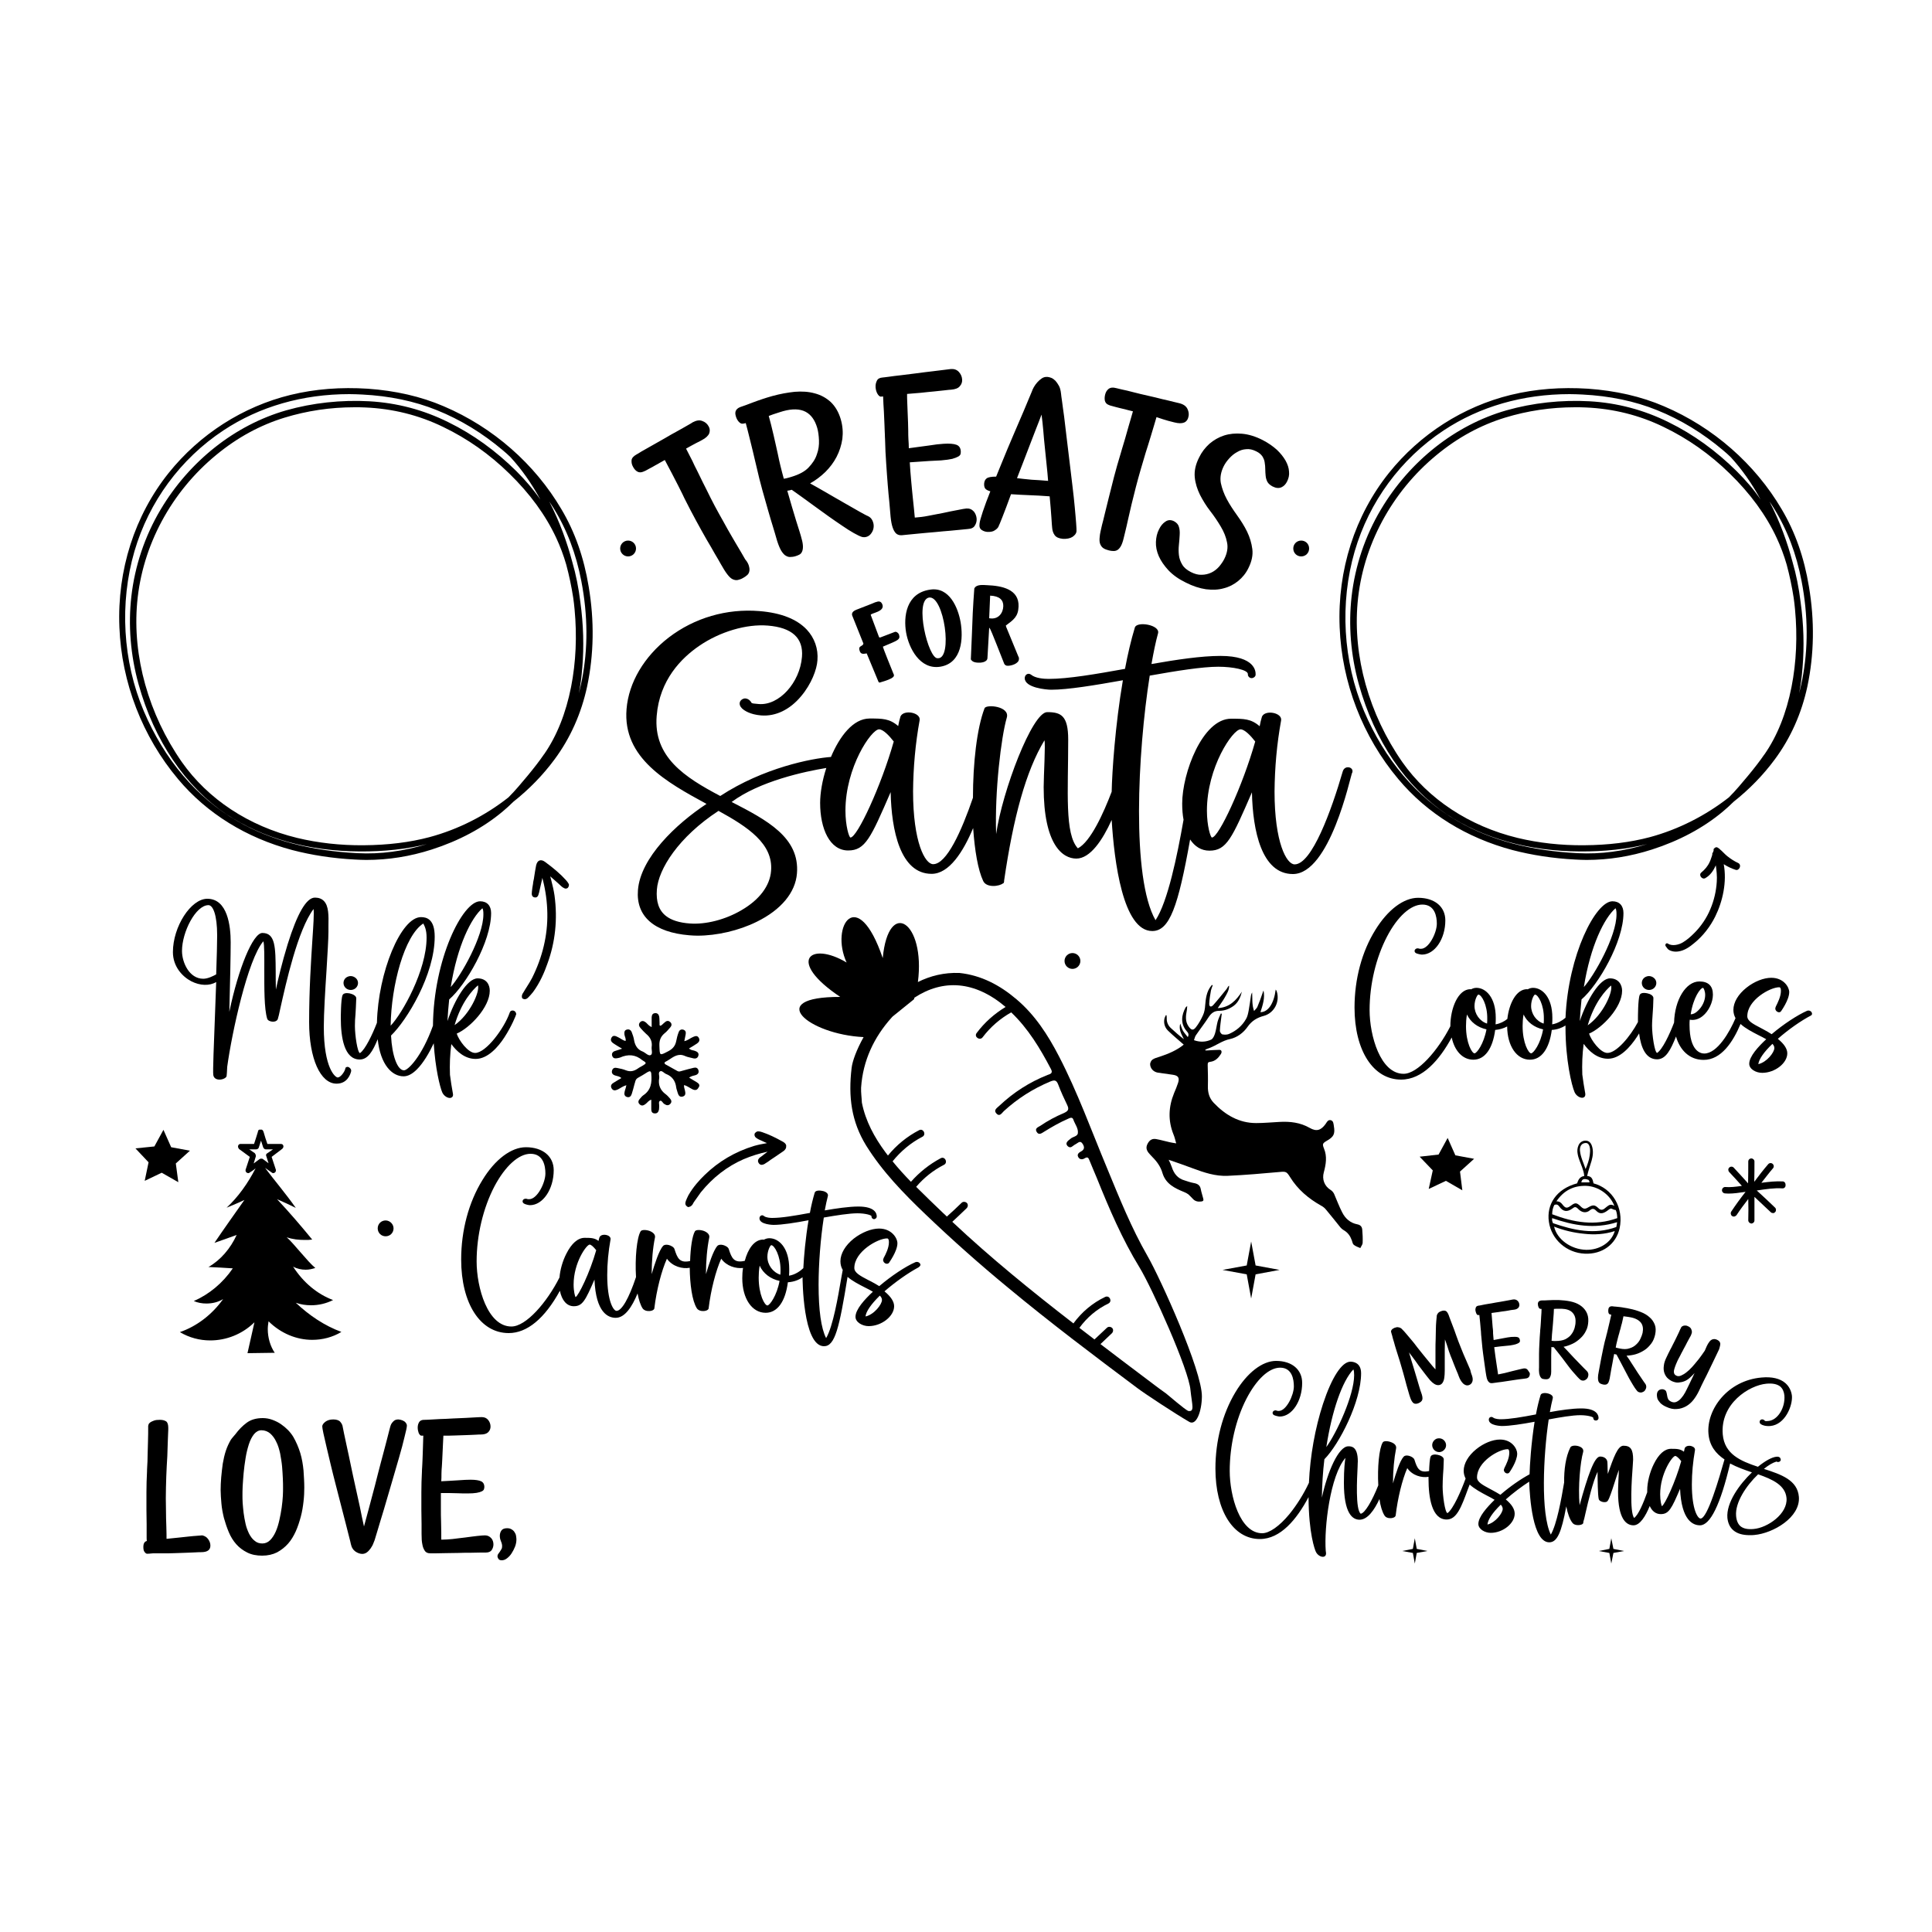 <?xml version="1.0" encoding="utf-8"?>
<!-- Generator: Adobe Illustrator 24.0.0, SVG Export Plug-In . SVG Version: 6.00 Build 0)  -->
<svg version="1.1" id="Layer_1" xmlns="http://www.w3.org/2000/svg" xmlns:xlink="http://www.w3.org/1999/xlink" x="0px" y="0px"
	 viewBox="0 0 1000 1000" style="enable-background:new 0 0 1000 1000;" xml:space="preserve">
<g>
	<g>
		<path d="M849.8,508.8c0-1.5,0.9-2.8,2.3-3.3c1.4-0.6,3-0.2,4.1,0.8c1.1,1,1.4,2.6,0.8,3.9c-0.6,1.4-2,2.2-3.5,2.2
			C851.5,512.4,849.8,510.8,849.8,508.8z M937.4,525.6c-5.2,2.7-11.9,7.4-17.2,12.1c3.2,2.6,4.9,5.1,4.9,7.5c0,5.1-6.4,10.1-13,10.1
			c-3.2,0-6.7-1.9-6.7-4.7c0-3.8,4.7-8.9,8.8-12.7c-1.2-0.7-2.6-1.4-4-2.1c-3.3-1.7-6.8-3.5-9.3-5.8c-3.9,9.3-10,18.6-19.1,18.6
			c-7.6,0-12.4-5.4-14.3-12.1c-2.8,7-5.3,11.8-9.8,11.8c-5.9,0-8.4-6.2-9.3-13.4c-0.4,0.6-0.8,1.2-1.2,1.9
			c-3.4,5.1-8.7,11.2-14.9,11.2c-5.7,0-9.9-4-12.6-7.7c-0.7,5.3-0.9,10.6-0.7,15.9c0.4,3.1,0.9,6.4,1.5,9.6c0.3,1.7-0.6,2.2-1,2.3
			c-0.2,0.1-0.4,0.1-0.6,0.1c-1.3,0-3.1-1.1-3.9-2.9c-1.5-3.4-4.7-16.6-4.7-33.5c0-0.3,0-0.7,0-1c-1.9,1.2-4.2,2.1-7.1,2.3
			c-1.3,9.8-5.4,15.4-11.3,15.4c-6.9,0-11.7-7.1-11.8-17.2c-1.7,0.9-3.8,1.6-6.2,1.8c-1.3,9.8-5.4,15.4-11.3,15.4
			c-5.5,0-9.7-4.5-11.2-11.5c-6.3,11.6-15.1,21.8-26.2,21.8c-14.4,0-24.1-15-24.1-37.3c0-14.7,3.8-29,10.8-40.2
			c6.4-10.4,14.6-16.6,22.1-16.6c8.6,0,14.1,4.6,14.1,11.7c0,9.6-5.5,17.7-12.1,17.7c-0.6,0-2.5-0.4-3.2-0.8
			c-0.7-0.5-0.7-1.1-0.5-1.6c0.3-0.6,1.1-1,1.9-0.8c0.4,0.2,0.9,0.2,1.3,0.2c4.1,0,8.2-8.3,8.2-13c0-3.7-1-9.9-7.5-9.9
			c-6,0-12.9,6.2-18.3,16.6c-5.7,10.9-9,24.8-9,38c0,13.3,5.6,33,17.6,33c7.3,0,17.8-12.1,24.2-24.6c0,0,0,0,0-0.1
			c0-9.2,4-19.1,10.4-19.1c0.1,0,0.2,0,0.3,0.1c0.8-0.5,1.8-0.8,2.8-0.8c4.8,0,10,4.9,10,15.5c0,1.1,0,2.3-0.1,3.4
			c2.4-0.4,4.5-1.5,6.1-2.8c0.9-8,4.6-15.4,10.2-15.4c0.1,0,0.2,0,0.3,0.1c0.8-0.5,1.8-0.8,2.8-0.8c4.8,0,10,4.9,10,15.5
			c0,1.1,0,2.3-0.1,3.4c2.9-0.5,5.2-2,6.9-3.4c1.4-32.6,15.6-60.3,24.3-60.3c3.6,0,5.7,2.3,5.7,6.1c0,14.9-13.1,37.3-21.7,44.7
			c-0.4,3.7-0.7,7.4-0.9,11.2c3.7-11.1,10.4-22.1,15.6-22.1c4.6,0,6.3,3.5,6.3,6.4c0,8.6-10.3,19.3-17.1,22.2c1.1,3.5,5.9,10,9.5,10
			c4.7,0,11.8-8.5,15.8-16c0-0.7,0-1.4,0-2.1c0-0.1,0-9.8,0.9-11.9c0.5-1.2,2.3-1.2,3.8-0.9c1.6,0.3,3.3,1.2,3.3,2.5
			c-0.1,3.7-0.2,6.1-0.4,8.3c-0.1,2-0.3,3.8-0.3,6c0,4.8,1.3,13.7,2.6,14.1c2.8-1.8,6.4-9.5,8.8-15.7c0.3-11.8,6.1-21.3,13.1-21.3
			c4.6,0,7,2.3,7,6.8c0,4-2.2,8.6-5.3,11.1c-2.1,1.7-4.4,2.3-6.7,1.9c-0.1,0.9-0.1,1.7-0.1,2.6c0,13.8,5.8,14.9,7.6,14.9
			c6.8,0,13.2-11.2,16.2-18.3c-0.7-1.3-1.1-2.7-1.1-4.3c0-3.9,2.5-8.1,6.8-11.5c4-3.2,8.9-5.1,12.8-5.1c6.5,0,9.3,4.9,9.3,7.4
			c0,4.1-4.3,10-4.3,10c-0.5,0.6-1.3,0.6-2,0.1c-0.7-0.4-1.2-1.4-0.7-2.4l0.1-0.3c0.9-1.8,2.6-5.1,2.6-8c0-1.9-0.7-1.9-0.9-1.9
			c-4.7,0-16.5,6.6-16.5,15c0,2.5,3,4,7.2,6.2c0.4,0.2,0.9,0.5,1.3,0.7c1.5,0.8,2.9,1.6,4.1,2.4c6-5.1,13.3-9.9,18.3-12.1
			c1-0.4,2.1,0.1,2.4,0.8C938.1,524.7,937.9,525.3,937.4,525.6z M917.4,540.3c-4.5,4.3-7,8-7.3,10.5c4.4-1,8.3-6.1,8.3-8.3
			C918.4,541.7,918.1,541,917.4,540.3z M878.8,523.2c2.3-2.1,3.8-5.3,3.8-8.2c0-2-0.8-3.6-1.1-3.7c-1.4,0-5.1,5.1-6.4,13.7
			C876.3,525,877.6,524.4,878.8,523.2z M833.9,510.1c-2.8,2.4-8.6,8.6-12.1,20.6C829.7,525.2,834.9,513.5,833.9,510.1z M836.7,473.3
			c0-1.6-0.1-2.4-0.5-3.2c-5.8,5-13,19.4-16.4,40.8C825.1,505,836.7,484.7,836.7,473.3z M798.7,532.8c-4.6-1-8.3-3.8-10.1-7.7
			c-0.4,1.9-0.5,4.7-0.5,6c0,8.8,3.1,14.1,4.4,14.1C793.7,545.2,797.4,540.3,798.7,532.8z M794.5,514.8c-0.5,0-2,2.7-2,5.9
			c0,4.1,2.7,7.9,6.5,9.1c0.1-0.8,0.1-1.6,0.1-2.5C799.2,520,796.1,514.8,794.5,514.8z M769.4,532.8c-4.6-1-8.3-3.8-10.1-7.7
			c-0.4,1.9-0.5,4.7-0.5,6c0,8.8,3.1,14.1,4.4,14.1C764.4,545.2,768,540.3,769.4,532.8z M765.2,514.8c-0.5,0-2,2.7-2,5.9
			c0,4.1,2.7,7.9,6.5,9.1c0.1-0.8,0.1-1.6,0.1-2.5C769.9,520,766.8,514.8,765.2,514.8z"/>
		<path d="M936.3,303.6c-2.5-15.1-7.1-28.2-14.1-40c-13.8-23.5-35.5-42.5-60.9-53.3c-11.8-5.1-25.1-8.1-39.3-9.1
			c-13.9-0.9-27.3,0.1-40,3.2c-24.6,6-47,20.3-63.1,40.4c-17.6,22-26.7,50.3-25.5,79.8c1.1,28.7,11.9,56.7,30.4,78.7
			c14.9,17.8,35.4,30.4,59.1,36.7c10,2.6,20.9,4.3,32.5,4.9c1.9,0.1,3.9,0.2,5.8,0.2c11.4,0,22.7-1.8,33.9-5.4
			c14-4.5,26.4-11.1,36.6-19.6c1.9-1.6,3.8-3.3,5.6-5.1c8.2-6.5,15.3-13.8,21.3-21.9c8.3-11.2,13.9-23.9,16.9-37.8
			C939,338.7,939.3,321.4,936.3,303.6z M854,433.3c-10.2,2.7-21.4,4.1-34.1,4.2c-12,0.1-23.6-1.2-34.4-3.8
			c-25.1-6.1-46.2-20.1-59.7-39.3c-17.2-24.7-25.6-54.7-23.1-82.5c2.6-29.4,17.6-57.3,41-76.5c10.9-9,22.8-15.4,35.2-19.2
			c11.7-3.6,23.9-5.4,36.3-5.4c1.8,0,3.7,0,5.5,0.1c14.3,0.6,27.9,4,40.4,10.1c12.5,6,24,14.1,34.2,24.1
			c10.6,10.3,18.8,21.5,24.3,33.3c2,4.3,3.8,9,5.2,13.9c1.5,5.6,2.7,11.3,3.6,17.1c0.3,2,0.5,4,0.7,6c1.3,13.8,0.7,27.3-1.8,40.1
			c-2.7,13.7-7.4,25.4-13.9,34.8c0,0,0,0.1-0.1,0.1c-2.4,3.5-5.2,7.1-8.5,11.1c-3.1,3.7-6.3,7.6-9.9,11.2
			C882.9,422.1,868.8,429.3,854,433.3z M898.9,243.9c-10.6-10.5-22.4-19.1-35.3-25.4c-12.9-6.4-26.6-10-40.9-10.8
			c-14.4-0.8-29.3,0.8-43,4.7c-26.5,7.6-50.1,26.3-65,51.4c-8.1,13.6-13.3,29.1-15.1,44.8c-1.7,14.9-0.5,30.3,3.7,45.5
			c8.1,29.2,24.3,53.2,45.6,67.4c18.7,12.4,42.5,19.1,68.8,19.2c12.8,0.1,24.5-1.2,34.9-3.8c-12.1,3.7-24.1,5.3-35.9,4.7
			c-24.2-1.2-45.2-6.7-62.2-16.6c-21.1-12.1-37.8-31.8-48.5-57c-10.9-25.8-12.6-55.9-4.8-82.7c7.5-25.6,23.8-47.8,46-62.5
			c18.7-12.4,41.1-18.8,65.2-18.8c2.2,0,4.4,0.1,6.6,0.2c14.1,0.7,27.1,3.4,38.7,8.1c12.2,4.9,23.7,11.9,34.2,20.8
			c1.3,1.1,2.7,2.3,3.9,3.5c0,0,0,0,0,0c5.8,6.3,11,13.7,15.5,22C907.9,253.5,903.6,248.6,898.9,243.9z M918,262.8
			c7.1,11.4,11.8,23.9,14.5,38c3.4,17.7,3.5,34.9,0.3,51.1c-0.5,2.4-1,4.7-1.6,7c0.8-4,1.4-8.3,1.8-13.4c0.9-10.8,0.6-22.2-1-33.8
			c-0.9-7.4-2.3-14.4-4.2-20.9c-2.6-9.8-6.4-20.6-11.9-31.2C916.7,260.8,917.4,261.8,918,262.8z"/>
		<path d="M899.7,446.7c-2-0.9-3.8-2.1-5.6-3.5c-1.4-1.1-2.6-2.6-4-3.7c-0.2-0.3-0.5-0.5-0.8-0.6c0,0,0,0,0,0
			c-0.4-0.4-1-0.5-1.5-0.2c-0.3,0.2-0.5,0.4-0.7,0.6c-0.2,0.2-0.2,0.5-0.1,0.8c0,0.1-0.1,0.2-0.1,0.3c-0.1,0.1-0.1,0.3-0.1,0.4
			c0,0.1-0.1,0.2-0.1,0.3c-0.4,0.3-0.5,0.8-0.4,1.2c-0.1,0.2-0.1,0.4-0.2,0.7c-0.4,1.1-0.7,2.2-1.2,3.2c-1,2.2-2.5,3.9-4.3,5.4
			c-1.6,1.3,0.4,3.9,2.1,2.9c2.6-1.5,4.2-3.9,5.4-6.6c0.4,2.8,0.7,5.6,0.5,8.5c-0.3,4.8-1.4,9.6-3.3,14.1c-1.9,4.6-4.8,8.9-8.3,12.4
			c-1.8,1.8-3.8,3.6-6,4.9c-2,1.2-5.5,2.1-7.7,0.6c-0.9-0.6-1.7,0.6-1.1,1.4c0.8,1,1,1.7,2.3,2.2c1.2,0.5,2.6,0.7,4,0.5
			c3.3-0.4,6.1-2.4,8.6-4.5c4.5-3.7,8.1-8.4,10.7-13.6c3.9-7.9,6.1-18,4.4-27.1c2,1.3,4.2,2.3,6.1,2.9
			C900.2,450.9,901.7,447.7,899.7,446.7z"/>
	</g>
	<path d="M107.7,796.6c0.8,1.1,1.2,2.2,1.2,3.4c0,2.3-1.6,3.4-4.8,3.4c-0.5,0-1.5,0-2.9,0.1c-1.4,0.1-2.9,0.1-4.7,0.2
		c-1.8,0.1-3.7,0.1-5.8,0.2c-2.1,0.1-4.2,0.1-6.3,0.1h-4.2c-0.8,0-1.5,0-2.2,0.1c-0.7,0.1-1.2,0.1-1.6,0.1H76
		c-0.5-0.1-0.9-0.5-1.3-1.1c-0.4-0.6-0.5-1.4-0.5-2.4c0-1.8,0.6-2.8,1.8-3.1c-0.1-0.5-0.1-1.1-0.1-1.7c0-0.6,0-1.3,0-2
		c0-1.1,0-2.8,0-4.9c0-2.1-0.1-4.6-0.1-7.4c0-2.8,0-5.9,0-9.3c0-3.4,0.1-6.9,0.3-10.7c0-0.3,0-1.2,0.1-2.7c0.1-1.5,0.2-3.4,0.2-5.6
		c0.1-2.2,0.1-4.7,0.2-7.3c0.1-2.7,0.1-5.3,0.1-7.9c0-0.2,0.1-0.4,0.2-0.8c0.1-0.4,0.4-0.7,0.9-1.1c0.4-0.3,1.1-0.6,1.9-0.9
		c0.8-0.3,1.8-0.4,3.1-0.4c1.4,0,2.4,0.3,3.2,0.8c0.7,0.5,1.1,1.6,1.1,3.4c0,0.5,0,1.5-0.1,3.1c-0.1,1.6-0.1,3.4-0.2,5.4
		c-0.1,2-0.1,4.1-0.2,6.1c-0.1,2.1-0.2,3.8-0.3,5.2c-0.2,3.5-0.3,7.1-0.4,11c-0.1,3.9-0.1,7.5,0,11c0,3.5,0.1,6.6,0.2,9.4
		c0.1,2.8,0.1,4.9,0.1,6.2c1.9-0.2,3.9-0.4,5.9-0.6c2-0.2,3.9-0.4,5.6-0.6c1.7-0.2,3.2-0.3,4.5-0.4c1.3-0.1,2.1-0.2,2.5-0.2
		C105.9,795,106.9,795.5,107.7,796.6z M157.1,761.1c0.2,3.1,0.4,6.1,0.4,8.9c0,2.2-0.1,4.6-0.4,7.2c-0.3,2.6-0.7,5.2-1.4,7.8
		c-0.7,2.6-1.5,5.1-2.6,7.6c-1.1,2.4-2.4,4.6-4,6.4c-1.6,1.8-3.5,3.3-5.7,4.5c-2.2,1.1-4.8,1.7-7.7,1.7c-2.9,0-5.5-0.5-7.7-1.6
		c-2.2-1.1-4.1-2.5-5.7-4.3c-1.6-1.8-2.9-3.9-3.9-6.3c-1-2.4-1.8-4.8-2.5-7.3c-0.6-2.5-1.1-5-1.3-7.5c-0.2-2.5-0.4-4.8-0.4-6.9
		c0-2.1,0.1-4.3,0.3-6.7c0.2-2.4,0.5-4.7,0.8-7c0.4-2.3,0.9-4.6,1.6-6.7c0.7-2.1,1.6-4,2.6-5.7c0.4-0.5,0.7-1,1.1-1.4
		c0.4-0.5,0.8-0.9,1.2-1.4c0.9-1.2,1.8-2.3,2.8-3.3c1-1,2-1.9,3.1-2.7c1.1-0.8,2.3-1.4,3.7-1.8c1.4-0.4,2.9-0.6,4.6-0.6
		c1.7,0,3.4,0.3,5,0.9c1.6,0.6,3.1,1.3,4.5,2.3c2.6,1.8,4.7,3.9,6.3,6.5c1.5,2.6,2.7,5.4,3.6,8.3C156.3,755,156.8,758,157.1,761.1z
		 M146.5,770.1c0-1.2,0-2.9-0.1-4.8c-0.1-2-0.2-4-0.4-6.3c-0.2-2.2-0.6-4.4-1-6.7c-0.5-2.2-1.1-4.3-2-6c-0.8-1.8-1.9-3.2-3.1-4.3
		c-1.3-1.1-2.8-1.7-4.6-1.7c-1.4,0-2.7,0.7-3.8,2c-1.1,1.4-2,3.1-2.7,5.3c-0.7,2.2-1.3,4.6-1.7,7.2c-0.4,2.6-0.8,5.2-1,7.7
		c-0.2,2.5-0.4,4.8-0.5,6.8c-0.1,2.1-0.1,3.6-0.1,4.7c0,1,0,2.3,0.1,3.9c0.1,1.6,0.3,3.4,0.5,5.2c0.2,1.8,0.6,3.7,1,5.6
		c0.4,1.9,1.1,3.6,1.8,5.1c0.8,1.5,1.7,2.8,2.9,3.7c1.1,1,2.5,1.4,4,1.4c1.5,0,2.9-0.6,4-1.7c1.1-1.1,2.1-2.6,2.9-4.4
		c0.8-1.8,1.4-3.8,1.9-6c0.5-2.2,0.9-4.4,1.2-6.5c0.3-2.2,0.5-4.2,0.6-6S146.5,771.2,146.5,770.1z M208.9,735.5
		c-0.4-0.3-0.9-0.4-1.5-0.6c-0.5-0.1-1-0.2-1.3-0.2c-1.1,0-2,0.4-2.6,1.1c-0.7,0.7-1.1,1.4-1.3,2c-0.1,0.1-0.3,1.1-0.8,2.9
		c-0.4,1.8-1.1,4.1-1.8,7c-0.8,2.9-1.6,6.2-2.6,9.8c-1,3.7-1.9,7.4-2.9,11.3c-1,3.9-2,7.6-3,11.3c-1,3.7-1.9,7-2.7,10
		c-0.7-3.1-1.4-6.4-2.1-10c-0.8-3.6-1.6-7.3-2.4-10.9c-0.8-3.7-1.6-7.2-2.3-10.7c-0.7-3.5-1.4-6.6-2-9.4c-0.6-2.8-1.1-5.1-1.5-7
		c-0.4-1.9-0.6-3-0.7-3.5c-0.1-1-0.6-1.9-1.3-2.7c-0.7-0.8-2-1.2-3.6-1.2c-1.7,0-3,0.4-4.1,1.2c-1,0.8-1.6,1.6-1.6,2.4
		c0,0.5,0.2,1.7,0.6,3.6c0.4,1.9,1,4.2,1.6,7c0.7,2.8,1.4,5.9,2.2,9.3c0.8,3.4,1.7,6.9,2.6,10.4c0.9,3.5,1.8,7,2.7,10.5
		c0.9,3.4,1.7,6.5,2.4,9.3c0.7,2.8,1.3,5.1,1.8,7.1c0.5,1.9,0.8,3.1,0.9,3.7c0.2,0.9,0.5,1.7,0.9,2.3c0.4,0.7,1,1.2,1.5,1.6
		c0.6,0.4,1.2,0.7,1.8,0.9c0.6,0.2,1.2,0.3,1.7,0.3c0.9,0,1.7-0.3,2.4-0.8c0.7-0.5,1.3-1.2,1.9-2c0.5-0.8,1-1.5,1.3-2.3
		c0.3-0.8,0.6-1.5,0.8-2c0.2-0.6,0.7-2.4,1.6-5.3c0.9-2.9,1.9-6.5,3.2-10.6c1.2-4.1,2.5-8.6,3.9-13.3c1.4-4.7,2.7-9.2,3.9-13.4
		c1.2-4.2,2.2-7.8,2.9-10.9c0.8-3.1,1.2-5,1.2-5.8c0-0.5-0.2-1-0.5-1.4C209.8,736.1,209.4,735.7,208.9,735.5z M251,794.7
		c-0.7,0-2,0.1-3.9,0.3c-1.9,0.2-4,0.5-6.3,0.8c-2.3,0.3-4.5,0.5-6.6,0.8c-2.1,0.2-3.8,0.3-4.9,0.3h-0.9c0-0.8,0-2,0-3.6
		c0-1.6-0.1-3.5-0.1-5.6c-0.1-2.2-0.1-4.5-0.1-7.1c0-2.6,0-5.2,0-7.8c3.6,0,6.4,0,8.6,0.1c2.1,0.1,3.8,0.1,5,0.1
		c2.1,0,3.7-0.1,4.9-0.3c1.2-0.2,2.1-0.5,2.7-0.8c0.6-0.3,1-0.7,1.1-1.1c0.1-0.4,0.2-0.8,0.2-1.1c0-1.5-0.6-2.5-1.7-3
		c-1.1-0.5-2.9-0.8-5.4-0.8c-1.7,0-3.8,0.1-6.4,0.3c-2.6,0.2-5.5,0.3-8.8,0.5c0.1-1.3,0.1-2.6,0.1-3.9c0-1.3,0.1-2.5,0.2-3.7
		c0.1-1,0.1-2.2,0.2-3.6c0.1-1.4,0.1-2.8,0.2-4.2c0.1-1.4,0.1-2.9,0.2-4.3c0.1-1.4,0.1-2.7,0.2-3.9c2,0,4,0,6.1-0.1
		c2.1-0.1,4-0.1,5.9-0.2c1.8-0.1,3.4-0.1,4.7-0.2c1.3-0.1,2.2-0.1,2.6-0.1c1.8,0,3.1-0.4,3.9-1.2c0.8-0.8,1.2-1.8,1.2-2.9
		c0-1.2-0.4-2.4-1.2-3.4c-0.8-1-1.9-1.5-3.3-1.5c-0.4,0-1.3,0-2.8,0.1c-1.5,0.1-3.3,0.2-5.4,0.3c-2.1,0.1-4.4,0.2-6.8,0.3
		c-2.4,0.1-4.7,0.3-6.7,0.3c-2.1,0.1-3.9,0.2-5.4,0.3c-1.5,0.1-2.5,0.1-2.8,0.1c-1.2,0-2,0.4-2.5,1.1c-0.5,0.8-0.8,1.7-0.8,2.9
		c0,1,0.2,1.9,0.5,2.8c0.4,0.8,0.8,1.3,1.3,1.4h1.1c-0.1,2.2-0.1,4.4-0.2,6.5c-0.1,2.1-0.1,4-0.2,5.7c-0.1,1.7-0.1,3.1-0.2,4.2
		c-0.1,1.1-0.1,1.8-0.1,2.1c-0.2,3.7-0.3,7.3-0.3,10.7c0,3.4,0,6.5,0,9.3c0,2.8,0.1,5.3,0.1,7.4c0,2.1,0,3.7,0,4.9
		c0,2.3,0.1,4.1,0.4,5.4c0.2,1.3,0.6,2.3,1.1,3.1c0.6,1.1,1.6,1.6,3.1,1.6c0.2,0,1.1,0,2.5,0c1.5,0,3.2-0.1,5.2-0.1
		c2,0,4.2-0.1,6.6-0.1c2.4-0.1,4.5-0.1,6.6-0.1c2,0,3.8-0.1,5.2-0.1c1.4,0,2.3,0,2.5,0c1.4,0,2.5-0.4,3.1-1.3
		c0.6-0.9,0.9-1.9,0.9-2.9c0-1.1-0.3-2.2-1-3.1C253.4,795.2,252.4,794.7,251,794.7z M267.1,794.9c-0.1-0.7-0.4-1.3-0.8-1.9
		c-0.4-0.6-0.8-1-1.5-1.4c-0.6-0.4-1.4-0.6-2.3-0.6c-1.4,0-2.4,0.4-2.9,1.1c-0.6,0.8-0.9,1.7-0.9,2.9c0,0.6,0.1,1.1,0.2,1.6
		c0.1,0.4,0.3,0.8,0.4,1.2c0.2,0.4,0.3,0.7,0.4,1.1c0.1,0.4,0.2,0.8,0.2,1.3c0,0.7-0.1,1.3-0.4,1.7c-0.3,0.5-0.6,0.9-0.8,1.3
		c-0.3,0.4-0.6,0.8-0.8,1.1c-0.3,0.4-0.4,0.8-0.4,1.2c0,0.5,0.2,0.9,0.5,1.4c0.4,0.5,0.9,0.7,1.7,0.7c0.9,0,1.8-0.3,2.7-1
		c0.9-0.7,1.7-1.5,2.4-2.6c0.7-1.1,1.3-2.2,1.8-3.5c0.5-1.3,0.7-2.6,0.7-3.8C267.3,796.3,267.2,795.6,267.1,794.9z"/>
	<g>
		<path d="M695,399.3c-5.9,20.3-16,48.1-24.9,48.1c-4.2,0-10.4-11.3-10.4-37.7c0.1-12.4,1.2-24.7,3.4-36.8c0.7-4-8.2-5.7-9.9-2
			c-0.5,1.6-0.9,3.3-1.2,5c-4.5-3.9-8.2-3.9-14.8-3.9c-14.8,0-25.3,28.2-25.3,43.9c0,2.9,0.2,5.8,0.7,8.4
			c-3.3,18.8-8.2,42.5-14.5,52c-12.5-21.8-9.3-86.7-3-126.6c14-2.5,27.2-4.6,35.5-4.6c7.6,0,15.3,1.6,15.3,3.8
			c-0.1,0.7,0.3,1.4,0.9,1.8c0.6,0.4,1.5,0.4,2.1,0c0.7-0.4,1.1-1,1-1.8c0-1.1,0-9.4-18.2-9.4c-9.9,0-22.6,1.9-35.7,4.2
			c1.1-6.2,2.2-11.6,3.4-15.9c1.2-4.4-11-6.4-12-3c-2,6.6-3.7,13.9-5.1,21.4c-15,2.7-29.5,5.2-39.5,5.2c-2.8,0-6.9-0.4-9-2.1
			c-1.6-1.3-3.4-0.1-3.4,1.7c0,5,11.2,6,13.7,6c8.6,0,22.5-2.3,37.1-4.9c-4,23.4-5.6,47.6-5.8,57.7c-4.2,11-10.9,25.9-17.5,29.3
			c-6.9-7.5-5-29.1-5-56.3c0-12.5-3.8-14.2-10.9-14.2c-7.7,0-23.2,40.8-26.4,63.1c-0.8-21.9,2.6-50.3,5.5-60.2
			c1.8-6-10.7-7.1-11.5-4.9c-4,10.4-6,28.6-6,46.3c-5.9,17.2-13.6,34.4-20.6,34.4c-4.2,0-10.4-11.3-10.4-37.7
			c0.1-12.4,1.2-24.7,3.4-36.8c0.7-4-8.2-5.7-9.9-2c-0.5,1.6-0.9,3.3-1.2,5c-4.5-3.9-8.2-3.9-14.8-3.9c-8.5,0-15.5,9.2-20,19.9
			c-9.9,0.7-35,5.6-57.3,20.2c-18.4-9.7-34.7-20.2-32.9-41.5c1.5-18.6,12.8-29.9,22-36.2c10.8-7.4,24.5-11.4,35.5-10.5
			c12.5,1,18.5,6.4,17.7,16.2c-1.1,13.4-11.9,25.3-22.4,24.4c-2.8-0.2-3.2-0.3-3.7-0.6c-0.8-1.5-2.1-2.3-3.5-2.3
			c-1.1,0.1-2.1,0.8-2.5,1.8c-0.4,1.1,0,2.3,1,3.3c1.2,1.2,4.2,3.2,9.9,3.7c7.5,0.6,14.9-2.9,20.8-10c5.3-6.3,8.1-13.8,8.4-18.5
			c0.5-6-1.5-11.6-5.5-15.9c-5.2-5.5-13.4-8.7-24.5-9.6c-17-1.4-33.7,3.5-47,13.7c-12.7,9.8-20.7,23.3-21.8,37
			c-2.1,25.4,21,38,41.4,49.1c-15.8,10.4-34.2,27.9-35.5,44.6c-1.1,13.6,8.4,21.9,26.6,23.4c1.4,0.1,2.8,0.2,4.2,0.2
			c10,0,21.4-2.6,30.7-7.2c12.6-6.2,20-15.1,20.8-25c1.5-18.6-15.5-27.6-33.8-37c14.5-10.8,37.9-15.8,49-17.6
			c-2.1,6.4-3.2,13-3.2,18.1c0,13.4,5,24.6,14.5,24.6c8.9,0,11.7-6.5,22-30.2c0.4,19.8,5,42.3,21.2,42.3c9.1,0,16.4-11.5,21.5-23.7
			c0.8,11.6,2.5,21.7,5.2,27.4c1.7,3.7,8.6,2.8,10.4,1.1c0.1,0.1,0.3,0,0.3-0.4c0.1-0.2,0.2-0.5,0.1-0.7c4.8-33,11.3-56.9,20.9-72.8
			c0.6,1.8-0.4,18.4-0.4,24.2c0,29.7,9.7,37,16.9,37c7.2,0,13.6-9.6,18.3-20c1.3,21.3,5.8,57.5,21,57.5c9,0,13.4-12.7,19.6-47.4
			c2.4,3.6,5.7,5.8,10,5.8c8.9,0,11.7-6.5,22-30.2c0.4,19.8,5,42.3,21.2,42.3c19.1,0,29.7-50.1,30.5-52
			C701.5,397.2,696.1,395.5,695,399.3z M399.1,450.8c-0.6,7.7-6,14.9-15.3,20.3c-8.3,4.9-18.5,7.5-26.7,6.9
			c-5.5-0.4-9.6-1.7-12.4-3.9c-3.7-2.9-5.2-7.4-4.7-13.7c0.8-10.5,11.1-27.1,31.9-40.7C387,428,400.3,436.7,399.1,450.8z
			 M440.2,433.5c-0.7,0-2.6-5.9-2.6-13.9c0-22.5,13.4-42.1,17.4-42.1c2.1,0,5.2,3.2,7.6,6.3C456.1,406.8,443.7,433.5,440.2,433.5z
			 M627.3,433.5c-0.7,0-2.6-5.9-2.6-13.9c0-22.5,13.4-42.1,17.4-42.1c2.1,0,5.2,3.2,7.6,6.3C643.2,406.8,630.8,433.5,627.3,433.5z"
			/>
		<path d="M387.7,293.2c0.3,1.1,0.3,1.9,0.1,2.7c-0.2,0.7-0.5,1.3-1.1,1.8c-0.6,0.5-1.2,1-2,1.4c-1,0.6-1.9,0.9-2.8,1.1
			c-0.9,0.2-1.8,0-2.7-0.4c-0.9-0.4-1.8-1.3-2.8-2.6c-1-1.3-2.1-3.1-3.4-5.4c-0.7-1.2-1.6-2.9-2.9-5c-1.2-2.2-2.7-4.7-4.4-7.6
			c-1.7-2.9-3.4-6.1-5.4-9.7c-1.9-3.5-3.9-7.3-5.9-11.3c-0.2-0.3-0.5-1.1-1.1-2.3c-0.6-1.2-1.4-2.8-2.3-4.6c-1-1.9-2-3.9-3.2-6.2
			c-1.2-2.3-2.4-4.6-3.7-7l-2.5,1.4c-0.7,0.4-1.5,0.9-2.5,1.4c-1,0.6-1.9,1.1-2.9,1.6c-0.7,0.4-1.4,0.8-2,1.1
			c-0.6,0.3-1.1,0.5-1.4,0.6c-1.1,0.4-2,0.4-2.9-0.1c-0.9-0.5-1.6-1.3-2.2-2.4c-0.7-1.2-0.9-2.3-0.8-3.5c0.1-1.1,1-2.1,2.6-3
			c0.2-0.1,1.1-0.6,2.5-1.5c1.4-0.8,3.2-1.8,5.3-3c2.1-1.2,4.3-2.4,6.7-3.8c2.4-1.4,4.6-2.7,6.7-3.8c2.1-1.2,3.8-2.1,5.3-3
			c1.4-0.8,2.3-1.3,2.5-1.5c1.9-1,3.5-1.3,5-0.7c1.5,0.5,2.6,1.5,3.3,2.8c0.7,1.2,0.7,2.4,0.3,3.6c-0.5,1.2-1.7,2.4-3.8,3.5
			c-0.4,0.2-1.4,0.8-2.9,1.5c-1.5,0.8-3.2,1.7-5.3,2.9c0.6,1.2,1.3,2.6,2.1,4.1c0.8,1.5,1.6,3.1,2.3,4.7c0.8,1.6,1.6,3.1,2.3,4.6
			c0.7,1.5,1.4,2.8,1.9,3.9c1.3,2.6,2.7,5.3,4.1,8.2c1.4,2.8,2.9,5.6,4.4,8.3c1.5,2.7,3,5.3,4.4,7.9c1.4,2.5,2.8,4.8,4,6.9
			c1.2,2.1,2.3,3.9,3.2,5.4c0.9,1.5,1.5,2.6,1.9,3.3C386.9,290.9,387.5,292.2,387.7,293.2z M451.6,269.5c0.5,1.1,0.7,2.2,0.6,3.3
			c-0.1,1.2-0.5,2.2-1.2,3.2c-0.7,1-1.5,1.6-2.6,1.9c-0.7,0.2-1.5,0.2-2.3,0c-1-0.3-2.4-1-4.2-2c-1.8-1-3.8-2.3-6-3.8
			c-2.2-1.5-4.6-3.1-7.1-4.9c-2.5-1.8-4.9-3.5-7.2-5.2c-2.3-1.7-4.5-3.3-6.6-4.8c-2.1-1.5-3.8-2.7-5.2-3.7c-0.3,0.1-0.7,0.2-1.1,0.3
			c-0.4,0.1-0.8,0.1-1.2,0.2c0.8,2.9,1.6,5.6,2.4,8.3c0.8,2.7,1.5,5.1,2.2,7.3c0.7,2.2,1.3,4.1,1.8,5.7c0.5,1.6,0.8,2.7,1,3.5
			c0.5,1.7,0.7,3.1,0.7,4.2c0,1.1-0.2,2-0.5,2.6c-0.3,0.7-0.8,1.2-1.4,1.5c-0.6,0.3-1.3,0.6-2,0.8c-1,0.3-2,0.4-2.9,0.4
			c-0.9,0-1.7-0.4-2.6-1c-0.8-0.7-1.6-1.7-2.3-3.1c-0.7-1.4-1.5-3.5-2.2-6.1c-0.3-1.2-0.9-3-1.6-5.4c-0.7-2.4-1.6-5.1-2.5-8.4
			c-0.9-3.2-1.9-6.8-3-10.6c-1.1-3.9-2.1-8-3.1-12.4c-0.1-0.3-0.3-1.2-0.6-2.5c-0.3-1.4-0.7-3-1.2-5.1c-0.5-2-1.1-4.3-1.7-6.9
			c-0.6-2.6-1.3-5.1-2-7.8c-0.8,0.2-1.3,0.3-1.6,0.3c-0.7,0.1-1.4-0.3-2.1-1.1c-0.7-0.8-1.2-1.8-1.5-3c-0.7-2.4,0.4-4,3.2-4.8
			c0.3-0.1,0.9-0.3,2-0.7c1-0.4,2.3-0.9,3.7-1.4c1.5-0.6,3.1-1.1,4.8-1.7c1.7-0.6,3.5-1.1,5.2-1.6c4-1.1,7.8-1.8,11.6-2.2
			c3.8-0.3,7.2-0.1,10.4,0.8c3.1,0.8,5.9,2.3,8.3,4.5c2.3,2.2,4.1,5.2,5.2,9c1,3.5,1.2,6.8,0.8,10.1c-0.5,3.3-1.5,6.4-3,9.3
			c-1.5,2.9-3.5,5.5-5.8,7.8c-2.4,2.3-5,4.3-7.9,5.9c2.6,1.4,5.5,3.1,8.8,5c3.2,1.9,6.3,3.6,9.2,5.3c2.9,1.7,5.5,3.1,7.7,4.4
			c2.2,1.2,3.6,2,4.2,2.2C450.3,267.6,451.1,268.4,451.6,269.5z M418.5,242c2-2.1,3.5-4.3,4.3-6.8c0.9-2.4,1.2-4.9,1.1-7.3
			c-0.1-2.5-0.4-4.6-0.9-6.4c-1.2-4.1-3.2-6.9-6.1-8.4c-2.9-1.5-6.8-1.6-11.5-0.3c-0.8,0.2-1.9,0.6-3.2,1c-1.3,0.4-2.8,0.9-4.3,1.5
			c0.3,1.2,0.7,2.7,1.2,4.5c0.4,1.8,0.9,3.6,1.3,5.4c0.4,1.8,0.8,3.6,1.2,5.3c0.4,1.8,0.7,3.3,1,4.5c0.4,2.1,0.9,4.2,1.4,6.3
			c0.5,2.1,1.1,4.3,1.7,6.5c0.8-0.1,1.5-0.3,2.3-0.5c0.8-0.2,1.3-0.4,1.7-0.5C413.6,245.6,416.5,244.1,418.5,242z M500.2,263.2
			c-0.8,0.1-2.4,0.3-4.6,0.8c-2.2,0.4-4.7,0.9-7.4,1.5c-2.7,0.5-5.3,1-7.8,1.5c-2.5,0.5-4.5,0.7-5.8,0.8l-1.1,0.1
			c-0.1-0.9-0.2-2.4-0.4-4.2c-0.2-1.9-0.4-4.1-0.7-6.7c-0.3-2.6-0.5-5.4-0.8-8.4c-0.3-3-0.5-6.1-0.7-9.3c4.2-0.3,7.7-0.5,10.2-0.7
			c2.6-0.1,4.5-0.2,6-0.3c2.5-0.2,4.4-0.5,5.8-0.8c1.4-0.4,2.4-0.8,3.1-1.2c0.7-0.4,1.1-0.9,1.2-1.4c0.1-0.5,0.1-0.9,0.1-1.3
			c-0.1-1.8-0.9-2.9-2.3-3.4c-1.4-0.5-3.6-0.7-6.6-0.5c-2,0.1-4.5,0.4-7.6,0.9c-3.1,0.4-6.5,0.9-10.4,1.4c0-1.6-0.1-3.1-0.2-4.6
			c-0.1-1.5-0.1-3-0.1-4.4c0-1.2-0.1-2.6-0.1-4.3c-0.1-1.6-0.1-3.3-0.2-5c-0.1-1.7-0.1-3.5-0.2-5.2c-0.1-1.7-0.1-3.3-0.1-4.6
			c2.3-0.2,4.7-0.4,7.2-0.6c2.5-0.3,4.8-0.5,6.9-0.7c2.2-0.2,4-0.4,5.6-0.6c1.6-0.2,2.6-0.3,3.1-0.3c2.1-0.2,3.6-0.7,4.5-1.8
			c0.9-1,1.3-2.2,1.2-3.5c-0.1-1.5-0.7-2.8-1.7-3.9c-1-1.1-2.4-1.6-4-1.5c-0.4,0-1.5,0.2-3.3,0.4c-1.8,0.2-4,0.5-6.5,0.8
			c-2.5,0.3-5.2,0.6-8,1c-2.9,0.4-5.5,0.7-8,1c-2.5,0.3-4.6,0.5-6.4,0.8c-1.8,0.2-2.9,0.4-3.3,0.4c-1.4,0.1-2.4,0.6-2.9,1.6
			c-0.5,1-0.8,2.1-0.7,3.5c0.1,1.2,0.4,2.3,0.9,3.2c0.5,0.9,1.1,1.5,1.7,1.6l1.3-0.1c0.1,2.6,0.2,5.2,0.4,7.8
			c0.1,2.5,0.2,4.8,0.3,6.8c0.1,2,0.1,3.7,0.2,5c0,1.3,0.1,2.2,0.1,2.5c0.1,4.5,0.3,8.7,0.6,12.7c0.3,4,0.5,7.7,0.8,11
			c0.3,3.3,0.5,6.3,0.8,8.7c0.2,2.5,0.4,4.4,0.5,5.8c0.2,2.8,0.5,4.9,0.9,6.4c0.4,1.5,0.9,2.7,1.5,3.5c0.8,1.2,2.1,1.8,3.9,1.6
			c0.3,0,1.3-0.1,3-0.3c1.7-0.2,3.8-0.4,6.2-0.6c2.4-0.2,5-0.5,7.8-0.7c2.8-0.3,5.4-0.5,7.8-0.7c2.4-0.2,4.5-0.4,6.2-0.6
			c1.7-0.2,2.7-0.3,3-0.3c1.7-0.1,2.9-0.7,3.5-1.8c0.7-1.1,1-2.3,0.9-3.6c-0.1-1.3-0.6-2.6-1.4-3.6
			C503,263.6,501.8,263.1,500.2,263.2z M557,270.7c0.2,2.3,0.2,3.7,0.2,4.3c-0.1,1.1-0.8,2-2.1,2.9c-1.3,0.8-3,1.1-5,1
			c-2-0.2-3.4-0.8-4.2-1.9c-0.8-1.1-1.2-2.4-1.3-3.8c-0.1-0.6-0.2-2.4-0.4-5.4c-0.2-3-0.5-6.6-0.9-10.9c-4-0.3-7.5-0.5-10.6-0.6
			c-3.1-0.1-6.2-0.3-9.4-0.5c-0.9,2.4-1.7,4.5-2.4,6.5c-0.8,2-1.4,3.7-2,5.2c-0.6,1.5-1,2.6-1.4,3.5c-0.4,0.8-0.6,1.3-0.6,1.4
			c-0.3,0.7-0.9,1.4-2,2.1c-1,0.7-2.4,0.9-4,0.8c-1-0.1-1.9-0.4-2.8-1c-0.9-0.6-1.3-1.6-1.1-3.2c0.1-1.2,0.7-3.3,1.7-6.3
			c1-3,2.3-6.5,3.9-10.5c-1.4-0.4-2.3-0.9-2.7-1.5c-0.4-0.6-0.6-1.5-0.5-2.6c0.1-1.1,0.5-2,1.3-2.6c0.8-0.6,2.4-0.9,4.9-0.9
			c1.9-4.6,3.8-9.4,5.9-14.4c2.1-4.9,4-9.5,5.8-13.6c1.8-4.1,3.3-7.7,4.5-10.6c1.2-2.9,2-4.8,2.3-5.5c0.2-0.6,0.5-1.3,1-2.2
			c0.5-0.9,1.1-1.7,1.8-2.5c0.7-0.8,1.5-1.5,2.4-2.1c0.9-0.6,1.9-0.8,3-0.7c0.6,0.1,1.2,0.2,1.9,0.5c0.7,0.3,1.4,0.8,2.1,1.5
			c0.6,0.7,1.2,1.5,1.8,2.6s0.9,2.4,1.1,4.1c0,0.4,0.2,1.7,0.5,3.8c0.3,2.1,0.6,4.8,1.1,8.1c0.4,3.3,0.8,6.9,1.3,10.9
			c0.5,4,1,8.1,1.5,12.4c0.5,4.2,1,8.4,1.5,12.5c0.5,4.1,0.9,7.8,1.2,11.1C556.6,265.6,556.8,268.4,557,270.7z M542.5,248.9
			c-0.2-2.8-0.5-5.7-0.8-8.6c-0.3-2.9-0.6-5.9-0.9-8.8c-0.3-2.9-0.6-5.9-0.8-8.7s-0.6-5.6-0.9-8.2c-0.9,2.3-1.8,4.8-2.9,7.5
			c-1,2.7-2.1,5.5-3.2,8.3c-1.1,2.9-2.2,5.7-3.3,8.6c-1.1,2.9-2.2,5.7-3.3,8.5c2.2,0.3,4.7,0.5,7.5,0.8
			C536.9,248.4,539.7,248.7,542.5,248.9z M604.6,217.8c1.6,0.4,2.7,0.7,3.1,0.8c2.3,0.6,4,0.6,5.2,0.1c1.2-0.5,1.9-1.5,2.2-2.8
			c0.4-1.4,0.2-2.9-0.5-4.3c-0.7-1.4-2.1-2.4-4.2-2.9c-0.3-0.1-1.2-0.3-2.9-0.7c-1.6-0.4-3.6-0.9-5.9-1.4c-2.3-0.6-4.8-1.2-7.5-1.8
			c-2.7-0.6-5.2-1.2-7.5-1.8c-2.3-0.6-4.3-1.1-5.9-1.4c-1.6-0.4-2.6-0.6-2.9-0.7c-1.8-0.5-3.1-0.3-4,0.4c-0.9,0.7-1.5,1.7-1.8,3
			c-0.3,1.2-0.3,2.3-0.1,3.2c0.3,1,0.9,1.7,2,2.1c0.3,0.2,0.8,0.3,1.5,0.5c0.6,0.2,1.4,0.4,2.2,0.6c1,0.3,2.1,0.5,3.2,0.8
			c1.1,0.2,2,0.5,2.8,0.7l2.8,0.7c-0.7,2.6-1.5,5.1-2.2,7.6c-0.7,2.5-1.3,4.7-1.9,6.7c-0.6,2-1.1,3.7-1.5,5
			c-0.4,1.3-0.6,2.1-0.7,2.4c-1.3,4.3-2.5,8.4-3.5,12.3c-1,3.9-1.9,7.5-2.7,10.7c-0.8,3.3-1.5,6.1-2.1,8.5c-0.6,2.4-1,4.3-1.4,5.6
			c-0.6,2.6-1.1,4.6-1.2,6.2c-0.2,1.6-0.1,2.9,0.3,3.8c0.4,0.9,0.9,1.6,1.7,2.1c0.8,0.5,1.7,0.8,2.8,1.1c0.8,0.2,1.6,0.3,2.4,0.3
			c0.8,0,1.5-0.2,2.1-0.6c0.6-0.4,1.2-1.1,1.7-2c0.5-0.9,1-2.3,1.4-4c0.2-0.7,0.5-1.9,0.9-3.7c0.4-1.7,0.9-3.7,1.4-6.1
			c0.5-2.3,1.1-4.9,1.8-7.8c0.7-2.8,1.4-5.7,2.2-8.8c0.8-3,1.6-6.1,2.5-9.1c0.9-3.1,1.8-6,2.6-8.8c0.4-1.2,0.8-2.5,1.3-4.1
			c0.5-1.6,1-3.2,1.5-4.9c0.5-1.7,1-3.4,1.5-5c0.5-1.7,0.9-3.1,1.3-4.4C601.1,216.8,603,217.3,604.6,217.8z M667.2,244.1
			c-0.1-1.9-0.7-3.7-1.8-5.7c-1.1-1.9-2.6-3.8-4.5-5.6c-2-1.8-4.4-3.5-7.3-5c-3.7-1.9-7.3-3-10.7-3.3c-3.4-0.3-6.5,0-9.3,0.9
			c-2.8,0.9-5.4,2.4-7.6,4.3c-2.2,2-4,4.3-5.3,7c-1.9,3.7-2.6,7.1-2.3,10.3c0.3,3.2,1.3,6.2,2.7,9.1c1.5,2.9,3.2,5.7,5.3,8.4
			c2.1,2.7,3.9,5.4,5.5,8.1c1.6,2.7,2.7,5.4,3.2,8.1c0.6,2.7,0.1,5.6-1.4,8.6c-0.7,1.4-1.7,2.8-2.8,4.1c-1.2,1.3-2.5,2.3-4,3
			c-1.5,0.7-3.2,1.1-4.9,1.1c-1.8,0.1-3.6-0.4-5.6-1.4c-2.1-1.1-3.6-2.3-4.5-3.9c-0.9-1.5-1.5-3.1-1.7-4.9c-0.2-1.7-0.2-3.5,0-5.3
			c0.2-1.8,0.3-3.5,0.4-5.1c0.1-1.6,0-3-0.4-4.2c-0.3-1.2-1.2-2.2-2.5-2.9c-1.6-0.8-3.1-0.8-4.5,0.2c-1.4,0.9-2.5,2.3-3.3,4
			c-1,1.9-1.5,4.1-1.6,6.5c-0.1,2.4,0.4,4.9,1.5,7.4c1.1,2.5,2.8,4.9,5,7.3c2.3,2.4,5.2,4.5,8.9,6.3c3.7,1.9,7.2,3,10.5,3.5
			c3.4,0.4,6.4,0.3,9.2-0.5c2.8-0.7,5.3-2,7.5-3.8c2.2-1.8,4-4,5.3-6.7c1.7-3.4,2.4-6.7,2-9.8c-0.4-3.1-1.3-6.1-2.7-9
			c-1.4-2.9-3.2-5.7-5.2-8.5c-2-2.8-3.8-5.5-5.3-8.3c-1.5-2.8-2.5-5.6-3.1-8.4c-0.5-2.8,0-5.7,1.5-8.7c0.7-1.4,1.7-2.8,2.9-4.1
			c1.2-1.3,2.5-2.4,4-3.2c1.5-0.9,3-1.4,4.7-1.5c1.7-0.2,3.4,0.2,5.2,1.1c1.5,0.7,2.5,1.6,3.2,2.6c0.6,1,1.1,2.1,1.2,3.2
			c0.2,1.2,0.3,2.3,0.3,3.5c0,1.2,0.1,2.3,0.2,3.4c0.1,1.1,0.4,2.1,0.9,3.1c0.5,0.9,1.4,1.7,2.7,2.4c1.8,0.9,3.3,1,4.6,0.4
			c1.3-0.6,2.2-1.6,2.9-3C667,247.6,667.4,245.9,667.2,244.1z"/>
		<path d="M673.5,279.8c-2.3,0-4.1,1.8-4.1,4.1s1.8,4.1,4.1,4.1c2.3,0,4.1-1.8,4.1-4.1S675.8,279.8,673.5,279.8z"/>
		<circle cx="325.1" cy="283.9" r="4.1"/>
		<path d="M465.3,328.4c0.9,2.8-0.6,3-8.3,6.3c0,0.2,0,0.6,5.4,13.9c0.8,1.4,0.6,2.5-7.1,4.7c0,0-0.2,0-0.3-0.1
			c-0.1,0-0.3-0.3-0.3-0.3l-6.1-14.7c-1.8,0.3-3,0.5-3.6-1.2c-1.1-3,1.6-2.2,1.9-3.9l-5.8-14.5c-0.5-1.4,0.7-2.4,1.9-2.9
			c8.6-3.3,9.9-3.9,10.1-4l0.1,0c1.4-0.5,2.5-0.7,3.3,0.7c2.3,4.3-6.1,4.9-5.8,5.9l4.3,11.5l0.5,0.2l7.6-2.9
			C464,326.7,465.1,327.8,465.3,328.4z M497.2,322c1.4,8.1,0.9,21.3-10.6,23.1c-10.5,1.6-16.2-9.7-17.6-17.7
			c-1.4-8.1-0.1-20.4,12.4-22.2C491.4,303.6,495.9,314.6,497.2,322z M480.8,309.3c-7.7,1.6-0.3,31.8,4.5,31.4
			C493.4,341.4,488.6,307.9,480.8,309.3z M527.4,341.2c-0.1,2.3-4,3.5-6,3.4c-0.6,0-1.3-0.4-1.6-1c-7-17.8-7.2-18.1-7.7-18.6
			c-0.1,0-0.1-0.1-0.1-0.1l-0.9,15.7c-0.1,2.2-3.4,2.5-4.9,2.4c-1.5-0.1-2.8-0.3-3.7-1.7c0.3-7.2,0.8-18,1-24.1
			c0.1-1.9,0.6-10.8,0.8-12.6c1.1-2.3,4.6-1.8,6.8-1.7c7.3,0.3,16.5,2,16.1,11.1c-0.2,5.2-2.6,6.8-6.6,9.8c0,0,0.2,0.5,0.2,0.7
			l6.3,15.3C527.5,340.5,527.4,340.6,527.4,341.2z M519.3,313.8c0.1-3.2-1.9-5.3-6.8-5.5L512,320
			C516.9,320.9,519.2,317.1,519.3,313.8z"/>
	</g>
	<g>
		<path d="M179.4,552.3c-0.3,0.1-0.6,0.3-0.6,0.6c-0.4,2-2.6,4.8-4,4.8c-1.2,0-7.2-4.6-7.2-26.2c0-6.8,0.7-18.7,1.4-29.2
			c0.5-8.4,1-16.4,1-20c0-1,0-2,0-3c0.1-5.4,0.2-10.4-2.4-13c-1.1-1.1-2.6-1.7-4.6-1.7c-4.4,0-9.1,8.1-14.1,24.1
			c-2.9,9.4-5.1,18.7-6.1,23.5c-0.1-3.4-0.1-6.5-0.1-9.3c-0.1-12.5-0.1-20-6.9-20c-4.9,0-12.4,18.3-17.1,40.8
			c0.4-15,0.7-29.6,0.7-36c0-8.4-1.6-22.5-12.1-22.5c-8.5,0-17.8,14.4-17.8,27.6c0,7.5,4.9,12.7,9.5,15.1c4.5,2.3,9.4,2.5,12.9,0.4
			c-0.2,5.4-0.4,11-0.6,16.4c-0.6,16-1.2,29.8-0.9,31.7c0.2,1.5,1.4,2.4,3.2,2.4c0,0,0.1,0,0.1,0c1.6,0,3.5-0.9,3.6-1.9
			c0.1-0.8,0.2-2.4,0.3-4.7c2.4-17.6,10.6-55.5,18.7-65c0.6,1.7,0.5,8.4,0.5,14.5c0,9.6-0.1,20.4,1.5,25.6c0.3,0.9,1.5,1.4,2.6,1.5
			c1.2,0.1,2.2-0.2,2.7-1c0.1-0.1,0.2-0.2,0.2-0.4c0.2-0.5,0.7-2.5,1.4-5.9c2.7-12.1,8.9-40.2,17.1-51c0.3,2.5-0.1,8.3-0.6,15.8
			c-0.7,10.9-1.7,25.7-1.7,42.8c0,18.7,5.8,31.8,14.2,31.8c5.6,0,7.1-4.8,7.5-6.2v0c0.2-0.7,0-1.3-0.5-1.8
			C180.6,552.2,179.8,552.1,179.4,552.3z M111.9,504.3l-0.1,0.1c-1.5,0.8-4.2,2.2-6.6,2.2c-7.2,0-11-8.4-11-14.4
			c0-9.8,7.1-23.7,13.7-23.7c2.3,0,4.5,4.9,4.5,15.7C112.4,488.5,112.2,494.9,111.9,504.3z M177.8,508.8c0-1.5,0.9-2.8,2.3-3.3
			c1.4-0.6,3-0.2,4.1,0.8c1.1,1,1.4,2.6,0.8,3.9c-0.6,1.4-2,2.2-3.5,2.2v0C179.5,512.4,177.8,510.8,177.8,508.8z M265.8,523.1
			c-0.7-0.2-1.7,0-2,1.1c-2.8,8-12.2,20.8-17.9,20.8c-3.6,0-8.4-6.5-9.5-10c6.9-3,17.1-13.7,17.1-22.2c0-3-1.6-6.4-6.3-6.4
			c-5.3,0-11.9,11-15.6,22.1c0.2-3.8,0.5-7.5,0.9-11.2c8.6-7.4,21.7-29.8,21.7-44.7c0-3.8-2.1-6.1-5.7-6.1c-9.1,0-24.1,30-24.4,64.4
			c-5.7,15.9-12.9,23.1-15,23.1c-3.4,0-6.2-7.6-6.7-18c8.2-7.9,22.6-31.5,22.6-51.2c0-9-4.1-10.1-7.1-10.1
			c-10.4,0-22.2,28.6-22.8,54.7c-2.4,6.2-6.1,13.9-8.8,15.7c-1.3-0.4-2.6-9.3-2.6-14.1c0-2.2,0.1-4,0.3-6c0.1-2.2,0.3-4.6,0.4-8.3
			c0-1.2-1.6-2.1-3.3-2.5c-1.4-0.3-3.3-0.3-3.8,0.9c-0.9,2.1-0.9,11.8-0.9,11.9c0,9.8,1.7,21.4,9.8,21.4c4.2,0,6.7-4.2,9.3-10.5
			c1.4,13.2,7.4,19.2,13.4,19.2c2.2,0,4.5-1.2,6.9-3.6c3.3-3.3,6.3-8.4,8.7-13.5c0.8,13,3.2,22.6,4.4,25.4c0.8,1.8,2.6,2.9,3.9,2.9
			c0.2,0,0.4,0,0.6-0.1c0.4-0.1,1.4-0.6,1-2.3c-0.6-3.2-1.1-6.5-1.5-9.6c-0.2-5.3,0-10.6,0.7-15.9c2.7,3.7,6.9,7.7,12.6,7.7
			c6.2,0,11.6-6.1,14.9-11.2c3.7-5.7,6-11.4,6.1-12C267.1,524,266.6,523.3,265.8,523.1z M249.7,470.1c0.4,0.8,0.5,1.6,0.5,3.2
			c0,11.4-11.6,31.7-16.9,37.6C236.7,489.5,243.9,475.1,249.7,470.1z M219.1,478C219.1,478,219.1,478,219.1,478
			c0.7,1.4,1.7,3.2,1.7,7.3c0,17-12.6,39.3-18.6,45.6C202.5,510,209.3,484.3,219.1,478z M235.3,530.6c3.5-12,9.3-18.2,12.1-20.6
			C248.4,513.5,243.1,525.2,235.3,530.6z"/>
		<path d="M304.7,303.6c-2.5-15.1-7.1-28.2-14.1-40c-13.8-23.5-35.5-42.5-60.9-53.3c-11.8-5.1-25.1-8.1-39.3-9.1
			c-13.9-0.9-27.3,0.1-40,3.2c-24.6,6-47,20.3-63.1,40.4c-17.6,22-26.7,50.3-25.5,79.8c1.1,28.7,11.9,56.7,30.4,78.7
			c14.9,17.8,35.4,30.4,59.1,36.7c10,2.6,20.9,4.3,32.5,4.9c1.9,0.1,3.9,0.2,5.8,0.2c11.4,0,22.7-1.8,33.9-5.4
			c14-4.5,26.4-11.1,36.6-19.6c1.9-1.6,3.8-3.3,5.6-5.1c8.2-6.5,15.3-13.8,21.3-21.9c8.3-11.2,13.9-23.9,16.9-37.8
			C307.4,338.7,307.7,321.4,304.7,303.6z M222.3,433.3c-10.2,2.7-21.4,4.1-34.1,4.2c-12,0.1-23.6-1.2-34.4-3.8
			c-25.1-6.1-46.2-20.1-59.7-39.3c-17.2-24.7-25.6-54.7-23.1-82.5c2.6-29.4,17.6-57.3,41-76.5c10.9-9,22.8-15.4,35.2-19.2
			c11.7-3.6,23.9-5.4,36.3-5.4c1.8,0,3.7,0,5.5,0.1c14.3,0.6,27.9,4,40.4,10.1c12.5,6,24,14.1,34.2,24.1
			c10.6,10.3,18.8,21.5,24.3,33.3c2,4.3,3.8,9,5.2,13.9c1.5,5.6,2.7,11.3,3.6,17.1c0.3,2,0.5,4,0.7,6c1.3,13.8,0.7,27.3-1.8,40.1
			c-2.7,13.7-7.4,25.4-13.9,34.8c0,0-0.1,0.1-0.1,0.1c-2.4,3.5-5.2,7.1-8.5,11.1c-3.1,3.7-6.3,7.6-9.9,11.2
			C251.3,422.1,237.2,429.3,222.3,433.3z M267.3,243.9c-10.6-10.5-22.4-19.1-35.3-25.4c-12.9-6.4-26.6-10-40.9-10.8
			c-14.4-0.8-29.3,0.8-43,4.7c-26.5,7.6-50.1,26.3-65,51.4c-8.1,13.6-13.3,29.1-15.1,44.8c-1.7,14.9-0.5,30.3,3.7,45.5
			c8.1,29.2,24.3,53.2,45.6,67.4c18.7,12.4,42.5,19.1,68.8,19.2c12.8,0.1,24.5-1.2,34.9-3.8c-12.1,3.7-24.1,5.3-35.9,4.7
			c-24.2-1.2-45.2-6.7-62.2-16.6c-21.1-12.1-37.8-31.8-48.5-57c-10.9-25.8-12.6-55.9-4.8-82.7c7.5-25.6,23.8-47.8,46-62.5
			c18.7-12.4,41.1-18.8,65.2-18.8c2.2,0,4.4,0.1,6.6,0.2c14.1,0.7,27.1,3.4,38.7,8.1c12.2,4.9,23.7,11.9,34.2,20.8
			c1.3,1.1,2.7,2.3,3.9,3.5c0,0,0,0,0,0c5.8,6.3,11,13.7,15.5,22C276.2,253.5,272,248.6,267.3,243.9z M286.4,262.8
			c7.1,11.4,11.8,23.9,14.5,38c3.4,17.7,3.5,34.9,0.3,51.1c-0.5,2.4-1,4.7-1.6,7c0.8-4,1.4-8.3,1.8-13.4c0.9-10.8,0.6-22.1-1-33.8
			c-0.9-7.4-2.3-14.4-4.2-20.9c-2.6-9.8-6.4-20.6-11.9-31.2C285.1,260.8,285.7,261.8,286.4,262.8z"/>
		<path d="M294.3,457.4c-0.3-0.6-0.8-1.2-1.4-1.9c-2.8-3.1-6.3-6.1-10.8-9.4c-1.1-0.8-2-1-2.9-0.7c-0.8,0.3-1.4,1.2-1.7,2.5
			c-0.4,2-0.7,4-1,5.9c-0.1,0.7-0.2,1.5-0.4,2.2c-0.1,0.5-0.2,0.9-0.2,1.4c-0.2,1.3-0.5,2.7-0.6,4.1l0,0.2c-0.1,0.8-0.3,2.5,1.4,2.8
			c1.7,0.3,2-1.4,2.2-2.1l0.1-0.3c0.4-1.8,0.8-3.6,1.2-5.3c0.2-0.8,0.4-1.6,0.5-2.4c0.1,0.4,0.2,0.7,0.3,1.1
			c1.4,5.5,2.2,11.3,2.3,17.2c0.2,11.4-2.5,22.7-7.9,33.5c-0.8,1.5-1.7,3-2.6,4.4c-0.5,0.8-1.1,1.7-1.6,2.6
			c-0.1,0.2-0.2,0.3-0.3,0.5c-0.5,0.7-1,1.5-0.7,2.7l0.1,0.3l0.3,0.2c0.4,0.2,0.7,0.3,1,0.3c0.9,0,1.5-0.6,1.8-0.9
			c0.8-0.8,1.7-1.8,2.5-2.8c3.6-4.9,5.9-10.3,7.4-14.6c4.1-11.1,5.4-23.1,3.7-35.5c-0.4-2.7-1-5.2-1.7-7.9c-0.2-0.6-0.3-1.2-0.5-1.9
			c0.8,0.7,1.6,1.4,2.4,2.1c1.1,1,2.2,1.9,3.2,2.9c0.5,0.5,1.1,0.9,1.8,1.2c0.5,0.3,1.5,0.1,1.8-0.4
			C294.4,458.9,294.7,458,294.3,457.4z"/>
	</g>
	<g>
		<path d="M476.3,654.2c-0.4-0.8-1.4-1.3-2.5-0.9c-5.1,2.2-12.6,7.2-18.7,12.4c-1.3-0.8-2.7-1.6-4.2-2.4c-0.5-0.2-0.9-0.5-1.4-0.7
			c-4.2-2.2-7.3-3.8-7.3-6.3c0-8.5,12.2-15.3,16.9-15.3c0.3,0,1,0,1,2c0,2.9-1.7,6.3-2.7,8.1l-0.1,0.3c-0.5,1,0,1.9,0.7,2.4
			c0.8,0.5,1.6,0.4,2.1-0.1c0-0.1,4.4-6,4.4-10.2c0-2.6-2.9-7.6-9.5-7.6c-4,0-9,2-13.1,5.2c-4.4,3.5-6.9,7.8-6.9,11.7
			c0,1.7,0.4,3.2,1.2,4.5c-0.2,1.2-0.5,2.7-0.8,4.4c-1.6,9.3-4.2,24.8-7.8,30.9c-2.6-5-3.9-14.5-3.9-27.6c0-10.9,1-23.9,2.7-34.8
			c6.2-1.1,13.2-2.2,17.4-2.2c4.3,0,7.3,1,7.3,1.5c-0.1,0.5,0.2,1,0.6,1.3c0.4,0.3,1,0.3,1.4,0c0.5-0.3,0.7-0.7,0.7-1.2
			c0-1.5-0.9-5.1-9.5-5.1c-5,0-11.6,1-17.4,2c0.5-2.9,1.1-5.4,1.6-7.4c0.3-1.1-0.6-2.1-2.4-2.6c-1.6-0.4-4-0.5-4.4,0.8
			c-0.9,3-1.8,6.6-2.5,10.5c-8.1,1.5-14.7,2.6-19.5,2.6c-0.9,0-3.2-0.1-4.3-1c-0.5-0.4-1-0.5-1.5-0.2c-0.5,0.2-0.8,0.8-0.8,1.4
			c0,3.3,7.2,3.4,7.3,3.4c4.3,0,11.3-1.1,18.1-2.4c-1.6,9.4-2.4,18.9-2.7,24.8c-1.7,1.6-4.3,3.4-7.4,3.9c0.1-1.2,0.1-2.3,0.1-3.5
			c0-10.9-5.3-15.9-10.3-15.9c-1,0-2,0.3-2.9,0.8c-0.1-0.1-0.2-0.1-0.3-0.1c-4.6,0-7.9,4.9-9.5,11c-5.6,1.3-6.8-1.4-8.3-6.1
			c-0.3-1-1.8-1.8-3-2.1c-1.3-0.3-2.4-0.1-2.9,0.5c-2.1,2.3-4.4,9.5-5.9,14.6c0-6.8,0.6-13.6,1.7-18.9c0.3-1.4-0.7-2.6-2.6-3.4
			c-1.8-0.7-4.2-0.8-4.8,0.1c-1.4,2.4-2.3,8.5-2.5,15.4c-5.5,1.2-6.6-1.5-8.1-6.2c-0.3-1-1.8-1.8-3-2.1c-1.3-0.3-2.4-0.1-2.9,0.5
			c-2.1,2.3-4.4,9.5-5.9,14.6c0-6.8,0.6-13.6,1.7-18.9c0.3-1.4-0.7-2.6-2.6-3.4c-1.8-0.7-4.2-0.8-4.8,0.1c-2,3.3-3,14-2.4,23.7
			c-3.7,11.1-7.4,17.5-10.1,17.5c-1.5,0-4.8-4.7-4.8-18.5c0-6.1,0.6-12.3,1.7-18.4c0.2-1-0.5-1.9-1.9-2.3c-1.4-0.4-3.2-0.2-3.8,1.1
			c-0.2,0.6-0.4,1.3-0.5,1.9c-2.1-1.6-4.1-1.6-7.2-1.6c-3.5,0-6.8,2.9-9.5,8.3c-1.9,3.7-3.2,8.3-3.5,12.2
			c-6.5,12.9-17.3,25.4-24.9,25.4c-12.3,0-18-20.1-18-33.7c0-13.5,3.4-27.7,9.2-38.8c5.6-10.6,12.6-16.9,18.7-16.9
			c6.7,0,7.7,6.4,7.7,10.2c0,4.8-4.2,13.3-8.4,13.3c-0.4,0-0.9,0-1.3-0.2c-0.8-0.2-1.7,0.1-2,0.8c-0.2,0.4-0.2,1.1,0.5,1.6
			c0.7,0.5,2.6,0.9,3.2,0.9c6.7,0,12.3-8.3,12.3-18.1c0-7.2-5.7-11.9-14.4-11.9c-7.6,0-16,6.3-22.5,17c-7.1,11.5-11,26.1-11,41.1
			c0,22.8,9.9,38.1,24.6,38.1c9.5,0,18.6-7.5,26.5-21.9c1,5,3.6,8,7.2,8c4.5,0,6-3,10.7-13.8c0.7,17.2,7.1,19.8,11,19.8
			c4.7,0,8.4-5.6,11.3-12.6c0.6,3.2,1.5,6,2.6,7.7c0.7,1,1.9,1.4,3.1,1.4c0.4,0,0.8,0,1.2-0.1c1.1-0.2,1.8-0.8,1.8-1.4
			c1.1-9.3,3.7-19.4,6.5-25.6c2.9,4.1,8.1,5.4,11.8,4.7c0.1,8.4,1.2,17.1,3.7,21c0.7,1,1.9,1.4,3.1,1.4c0.4,0,0.8,0,1.2-0.1
			c1.1-0.2,1.8-0.8,1.8-1.4c1.1-9.3,3.7-19.4,6.5-25.6c2.8,3.9,7.6,5.2,11.3,4.8c-0.3,1.7-0.4,3.5-0.4,5.3c0,10.5,5,17.9,12.1,17.9
			c6,0,10.2-5.7,11.5-15.8c3.1-0.2,5.7-1.2,7.6-2.6c0,0,0,0.1,0,0.1c0,0.4,0.1,35.6,11.1,35.6c5.7,0,7.9-9.4,12.2-35.9
			c2.5,2.2,5.9,3.9,9,5.5c1.5,0.7,2.9,1.5,4.1,2.2c-4.2,3.9-9,9.1-9,13c0,2.8,3.6,4.8,6.8,4.8c6.7,0,13.2-5.1,13.2-10.3
			c0-2.4-1.7-5-5-7.7c5.4-4.7,12.3-9.6,17.6-12.4C476.4,655.3,476.6,654.7,476.3,654.2z M456.5,672.9c0,2.2-4,7.5-8.5,8.5
			c0.2-2.5,2.8-6.3,7.4-10.8C456.2,671.4,456.5,672.1,456.5,672.9z M397.2,675.7c-1.4,0-4.5-5.5-4.5-14.4c0-1.3,0.1-4.2,0.5-6.2
			c1.8,4,5.6,6.9,10.3,7.9C402.1,670.6,398.4,675.7,397.2,675.7z M404,657.3c0,0.8,0,1.7-0.1,2.5c-3.9-1.3-6.7-5.1-6.7-9.3
			c0-3.2,1.5-6,2-6C400.8,644.5,404,649.9,404,657.3z M297.9,671.4c-0.3-0.5-1-3-1-6.5c0-11.4,6.7-20.7,8.3-20.7
			c0.7,0,1.9,1,3.4,2.9C305.2,659.1,299.4,670.7,297.9,671.4z"/>
		<circle cx="555.1" cy="497.4" r="4.1"/>
		<polygon points="649.9,655 647.6,642.6 645.3,655 632.8,657.3 645.3,659.6 647.6,672.1 649.9,659.6 662.3,657.3 		"/>
		<path d="M360.7,560.2c-1.3-0.8-2.6-1.6-4-2.4c1.1-0.9,2.3-1,3.3-1.3c1.2-0.4,1.9-1.2,1.5-2.6c-0.4-1.2-1.3-1.5-2.5-1.2
			c-2,0.5-4.1,1-6.1,1.6c-0.7,0.2-1.5,0.5-2.2,0.1c-2-1.1-4-2.2-6.1-3.4c-0.1,0-0.1-0.1-0.2-0.1c-0.5-0.4-0.7-0.9,0-1.3
			c2.5-1.2,4.7-3.6,7.7-3.6c0.8,0,1.6,0.2,2.5,0.6c1.3,0.6,2.9,0.8,4.3,1.2c1.3,0.3,2.3-0.2,2.6-1.5c0.3-1.2-0.5-1.9-1.6-2.3
			c-0.9-0.4-1.9-0.3-2.9-1c-0.1-0.1-0.3-0.2-0.4-0.3c1.5-0.9,2.9-1.7,4.2-2.6c1-0.7,1.6-1.7,0.9-2.9c-0.7-1.3-1.8-1-2.9-0.5
			c-1.5,0.6-2.7,1.8-4.6,2.2c0.3-1.3,0.5-2.4,0.7-3.5c0.2-1.1,0-2-1.1-2.4c-1.2-0.4-2.1,0.1-2.5,1.2c-0.6,1.5-1,3.1-1.3,4.7
			c-0.5,2.4-1.7,3.9-3.9,5.1c-4.8,2.5-4.6,2.6-4.8-2.8c-0.1-2.6,0.6-4.6,2.6-6.3c1.2-0.9,2.1-2.1,3.1-3.2c0.7-0.8,0.8-1.8,0-2.6
			c-0.8-0.8-1.7-0.9-2.6-0.2c-0.6,0.4-1.1,1-1.7,1.5c-0.3,0.2-0.7,0.6-0.9,0.5c-0.6-0.1-0.4-0.7-0.4-1.1c-0.1-1.2,0-2.4-0.2-3.6
			c-0.2-1.1-0.9-1.9-2.1-1.8c-1.4,0.1-1.7,1-1.8,2.1c0,1.6,0,3.2,0,5.1c-1.5-0.6-2.1-1.6-2.9-2.3c-1-0.8-2-1.2-3-0.3
			c-1.1,1.1-0.7,2.2,0.2,3.2c0.9,1,1.8,2,2.8,2.9c2.2,1.8,3.3,3.9,2.9,6.8c-0.2,1.4,0.7,3.6-0.5,4.2c-1.2,0.6-2.7-1.2-4.1-1.8
			c-2.7-1-4-3.1-4.5-5.9c-0.2-1.4-0.7-2.8-1.2-4.1c-0.4-1.1-1.3-1.7-2.5-1.4c-1.3,0.3-1.4,1.3-1.3,2.5c0.1,1.1,0.9,2.1,0.6,3.4
			c-1.5-0.3-2.5-1.3-3.8-1.9c-1.2-0.6-2.6-1.4-3.5,0.2c-0.9,1.7,0.4,2.6,1.7,3.4c1.1,0.7,2.2,1.4,3.8,2.3c-1.7,0.6-2.9,0.9-4,1.3
			c-0.9,0.4-1.4,1.1-1.2,2.2c0.3,1.1,1,1.6,2.1,1.5c0.7-0.1,1.4-0.2,2-0.4c4.2-1.9,8.1-1.6,11.6,1.4c0.1,0,0.1,0.1,0.2,0.1
			c2,1.2,2,1.5-0.1,2.7c-0.8,0.5-1.7,0.9-2.5,1.5c-1.9,1.3-3.8,1.8-6.1,0.9c-1.4-0.6-3-0.9-4.5-1.2c-1.2-0.3-2.3-0.1-2.7,1.3
			c-0.4,1.4,0.4,2.2,1.7,2.6c1,0.3,2.2,0.4,3.1,1.3c-1.4,0.8-2.6,1.6-3.8,2.3c-1.1,0.6-2,1.5-1.3,2.9c0.8,1.5,2,1.3,3.3,0.7
			c1.4-0.7,2.6-1.7,4.4-2.2c-0.2,1-0.4,1.8-0.7,2.6c-0.1,0.3-0.1,0.5-0.2,0.8c-0.3,1.2-0.1,2.3,1.2,2.7c1.4,0.4,2.1-0.4,2.5-1.6
			c0.5-1.7,1-3.3,1.4-5c0.1-0.3,0.2-0.7,0.3-1c0.2-0.9,0.5-1.7,1.3-2.2c1.8-1,3.5-2,5.2-3.1c1.2-0.7,1.7-0.5,1.9,0.7
			c0,0.1,0,0.2,0,0.3c0.4,4.4-0.1,8.3-4.1,11c-0.6,0.4-1.1,1-1.6,1.6c-1,1-1.4,2.1-0.3,3.1c1.1,1.1,2.2,0.5,3.2-0.3
			c0.8-0.6,1.4-1.7,2.8-2.1c0,1.8,0,3.3,0,4.9c0,1.1,0.3,2.1,1.7,2.2c1.4,0.1,2-0.7,2.3-2c0.1-0.5,0-1,0.1-1.6
			c0.1-1-0.5-2.4,0.4-2.9c0.9-0.4,1.4,1.1,2.2,1.6c0.1,0,0.1,0.1,0.2,0.1c1,0.7,2,0.8,2.9-0.1c0.9-0.9,0.7-1.9-0.1-2.8
			c-0.7-0.8-1.4-1.6-2.2-2.2c-2.9-2.1-4-4.9-3.4-8.4c0.2-1.2-0.7-2.9,0.5-3.5c1-0.5,2,1,3.1,1.4c3.1,1.2,4.8,3.6,5.2,6.9
			c0.1,0.9,0.5,1.7,0.7,2.6c0.4,1.3,0.9,2.6,2.6,2.2c1.8-0.5,1.5-1.9,1.2-3.3c-0.2-0.9-0.6-1.7-0.4-2.7c1.6,0.5,2.9,1.5,4.3,2.2
			c1.2,0.6,2.4,0.6,3.1-0.8C362.5,561.7,361.8,560.9,360.7,560.2z"/>
		<path d="M405.3,591c-4.1-2.3-7.5-3.9-10.8-5c-0.8-0.3-1.4-0.4-2-0.4c-0.8-0.1-1.5,0.6-1.8,1c-0.4,0.7-0.1,1.7,0.5,2.2
			c0.5,0.4,1,0.7,1.6,1c1.1,0.5,2.2,1,3.3,1.5c0.3,0.1,0.6,0.2,0.8,0.4c-2.3,0.4-4.4,0.8-6.5,1.4c-9.9,3-18.5,8.1-25.6,15
			c-2.7,2.6-6,6.2-8.5,10.6c-0.5,1-1,2.1-1.3,2.9c-0.5,1.3-0.3,2.3,0.7,2.9l0.4,0.3l0.5-0.1c1.2-0.2,1.8-1.1,2.1-1.7
			c0.1-0.1,0.1-0.2,0.2-0.4c0.5-0.7,0.9-1.4,1.4-2c0.8-1.2,1.6-2.3,2.4-3.4c6.2-7.7,13.7-13.5,22.2-17.2c4-1.7,8.2-3,12.4-3.9
			c-1.2,0.9-2.3,1.8-3.5,2.7l-0.2,0.1c-1.3,1-1.6,2-0.9,3.1c0.7,1.1,1.8,1.2,3.3,0.3l0.1-0.1c1-0.6,1.9-1.2,2.8-1.9
			c0.3-0.2,0.6-0.4,0.9-0.6l1.5-1c1.3-0.9,2.7-1.8,4.1-2.8c1.3-0.9,1.6-1.9,1.5-2.5C407.1,592.8,406.7,591.8,405.3,591z"/>
		<path d="M594,650.2c-8.4-14.6-14.6-30.1-21-45.6c-8.1-19.4-15.2-39.2-24.9-57.9c-5.7-11-12.4-21.4-22-29.5
			c-8.6-7.3-18.2-12.4-29.5-13.6c-7.9-0.3-15.1,1.5-21.5,4.7c4-31-15.2-43.8-18.2-12.4c-13-38.2-27.4-16.7-18.7,2.3
			c-18.7-11.2-31.4-1-3.3,17.8c-39.6-0.1-16.6,19.4,12.1,20.8c-3.7,6.6-5.8,12.5-6.2,15.9c-1.8,15.1-0.1,27.8,7.5,40.2
			c8.4,13.5,19.4,24.8,30.8,35.7c13.8,13.2,28.1,25.9,42.8,38c21.7,18,44.1,34.9,66.7,51.8c4.1,3.1,19.8,13.4,26.7,17.4
			c3.9,2.7,6.7-5.3,6.8-12.9C622.3,709.5,600.4,661.3,594,650.2z M615,730.3c-1.8-0.8-9.9-7.8-11.4-9c-4.1-2.9-8.1-6-12.1-9
			c-7.3-5.5-14.6-11-21.9-16.6c2-1.9,3.9-3.7,5.9-5.6c0.7-0.7,0.9-1.9,0.2-2.7c-0.7-0.7-1.9-0.9-2.7-0.2c-2.2,2-4.3,4.1-6.5,6.1
			c-2.6-2-5.2-4-7.8-6c3.9-5.4,9-9.7,15-12.6c2.2-1.1,0.6-4.5-1.7-3.4c-6.5,3.1-12.1,7.8-16.4,13.7c-21.6-16.7-42.8-33.9-62.7-52.6
			c2.5-2.3,4.9-4.6,7.4-7c0.7-0.7,0.9-1.9,0.2-2.7c-0.7-0.7-1.9-0.9-2.7-0.2c-2.5,2.4-5,4.8-7.6,7.1c0,0-0.1,0.1-0.1,0.1
			c-0.6-0.6-1.2-1.2-1.9-1.8c-4.7-4.5-9.4-9-14-13.6c4-4.7,8.9-8.6,14.4-11.4c2.2-1.1,0.5-4.6-1.7-3.4c-5.8,3.1-11,7.2-15.4,12.2
			c-3.3-3.4-6.5-6.9-9.5-10.6c4.2-5.2,9.4-9.6,15.4-12.7c2.2-1.1,0.5-4.6-1.7-3.4c-6.2,3.2-11.7,7.7-16.1,13.1
			c-0.4-0.6-0.9-1.1-1.3-1.7c-5.7-7.7-10.3-16.1-12.2-25.7c-0.1-2.6-0.5-5.1-0.4-7.7c0.9-14,6.7-26.2,15.8-36.3
			c0.2-0.3,0.5-0.5,0.7-0.7l10.9-8.8c0.1-0.3,0.1-0.5,0.2-0.8c14.8-9.7,31.2-8.8,47.2,4.8c-5.8,3.5-10.9,8-15,13.5
			c-1.5,2,1.7,4.1,3.1,2.2c4-5.3,9.1-9.7,14.8-12.9c8.8,8.4,15,18.7,20.6,29.4c1.1,2.1-0.3,2.5-1.8,3c-9.3,3.7-17.6,9-24.9,15.9
			c-1.1,1.1-3.3,2.2-1.5,4.1c1.7,1.8,2.8-0.4,3.8-1.3c7.1-6.5,15.1-11.6,24-15.3c2.2-0.9,3.2-0.8,4.1,1.5c1.4,3.7,3,7.2,4.7,10.7
			c1.1,2.3,0.4,3.1-1.7,4.1c-4.3,1.8-8.4,4-12.2,6.6c-1.1,0.7-3.1,1.3-1.9,3.2c1.1,1.8,2.5,0.7,3.8-0.1c4-2.5,8.2-4.9,12.6-6.8
			c1.1-0.5,2.1-0.9,2.6,0.6c0.8,2.3,2.6,4.4,2.3,6.9c-0.2,1.8-2.7,1.8-3.9,3c-0.4,0.4-1,0.7-1.4,1.2c-0.7,0.7-0.8,1.5-0.2,2.3
			c0.6,0.7,1.4,1.1,2.3,0.6c0.7-0.4,1.4-1.1,2.1-1.4c1.2-0.6,2.3-2.2,3.6-0.1c1,1.6,1,2.9-0.9,3.9c-1.1,0.6-2.2,1.5-1.4,2.9
			c0.7,1.3,2.1,1.4,3.2,0.7c1.5-0.9,2-0.6,2.6,1c1.2,3.1,2.6,6.1,3.8,9.1c6.4,15.9,13.1,31.6,22.1,46.3c6.4,10.5,25.6,53,26.4,63.6
			C617,727.3,618.5,730.9,615,730.3z"/>
		<path d="M705.1,636.5c-0.1-1.5-0.9-2.5-2.6-2.8c-3.6-0.7-6.2-3-7.8-6.2c-1.6-3.1-2.8-6.4-4.2-9.6c-0.4-0.8-1.1-1.6-1.8-2
			c-3.2-2-4.5-5.5-3.5-9.1c1.1-4.1,1.8-8.2,0.1-12.3c-0.9-2.3-0.8-2.7,1.4-4c3.7-2.1,4.4-3.6,3.7-7.7c-0.2-1.2-0.2-2.6-1.6-3
			c-1.5-0.3-2,1-2.7,2c-2.4,3.3-4.7,4-8.2,2c-4.9-2.8-10.1-3.4-15.6-3.1c-4,0.2-8.1,0.6-12.1,0.6c-8.9,0-16-4.2-22-10.5
			c-2.3-2.4-3.1-5.4-3-8.7c0.1-3.6,0-7.2-0.1-10.8c0-1.1,0.1-1.6,1.3-1.7c2.6-0.3,4.2-2,5.5-4c0.7-1.1,0.4-2.2-0.7-2.2
			c-2.1,0-4.1,0.2-6.2,0.3c-0.4,0-0.7,0-1.1,0c0-0.1,0-0.3,0-0.4c0.7-0.3,1.3-0.6,2-0.8c3.7-1.4,6.8-3.9,10.8-4.7
			c3.6-0.8,6.9-3.2,9.1-6.4c2.1-3,4.9-4.7,8.4-5.6c5.4-1.5,8.4-7.4,6.6-12.8c-0.1-0.3-0.3-0.5-0.5-0.8c-0.9,7.2-3.9,11.7-7.9,11.7
			c1.2-3.7,2.4-7.3,1.6-11.2c-0.3,0.5-0.4,1-0.6,1.6c-0.8,2.3-1.6,4.6-2.6,6.9c-0.3,0.7-1,1.2-1.7,2.1c-1.2-3.4-0.8-6.5-1-9.6
			c-0.3,0.5-0.5,1-0.6,1.6c-0.4,2.6-0.7,5.2-1.2,7.8c-0.3,1.5-0.6,3.1-1.4,4.4c-2,3.5-5,6-8.6,7.6c-1,0.5-2.4,0.5-3.6,0.3
			c-0.5-0.1-1.3-1.2-1.3-1.8c0.1-2.5,0.5-5,0.8-7.5c0.1-0.5,0.1-0.9,0.2-1.4c-0.2,0-0.4-0.1-0.5-0.1c-0.6,1.4-1.3,2.8-1.7,4.3
			c-0.5,2-0.7,4-1.3,6c-0.4,1.2-1,2.7-2,3.2c-2.8,1.3-5.8,1.4-8.9,0.3c0.4-1,0.5-2,1.1-2.7c2.1-3.1,4.4-6,6.4-9.1
			c1.4-2.2,3-3.4,5.5-3.4c2.9,0,5.4-1,7.7-2.7c2.3-1.8,3.4-4.4,4.1-7.2c-3,4.5-6.4,8.2-12.5,8.5c1.4-2.1,2.7-3.8,3.7-5.6
			c1-1.8,2.2-3.6,2.2-6c-0.3,0.2-0.5,0.3-0.5,0.4c-0.3,0.4-0.5,0.9-0.8,1.3c-2.3,2.8-4.5,5.6-6.9,8.3c-1.2,1.3-2.2,0.9-2.1-0.8
			c0.1-2.3,0.5-4.5,0.9-6.8c0.2-0.9,0.6-1.8,0.9-2.6c-0.1-0.1-0.3-0.1-0.4-0.2c-0.2,0.2-0.3,0.4-0.5,0.6c-2.3,2.9-2.7,6.4-3,9.9
			c-0.1,1.7-0.4,3.6-1.1,5.1c-1,2.2-2.2,4.4-3.7,6.3c-1.4,1.8-2.4,1.5-3.7-0.3c-1.9-2.6-1.6-5.5-1-8.5c0.1-0.6,0.1-1.2,0.2-2.2
			c-0.5,0.5-0.7,0.6-0.8,0.7c-2.2,4-2.8,8.4,0.5,12.3c0.7,0.8,1.4,1.6,0.6,3.1c-0.9-1.2-1.9-2.2-2.5-3.3c-0.6-1.1-1-2.4-1.4-3.7
			c-0.9,3.1,0.6,5.5,1.9,8.1c-2.4-1.8-4.6-3.8-6.8-5.8c-1.5-1.4-2.2-3.2-2.1-5.2c0-0.5-0.1-0.9-0.1-1.4c-0.1,0-0.3,0-0.4,0
			c-0.2,0.6-0.6,1.2-0.7,1.8c-0.5,2.5,0.3,4.7,2,6.3c2.6,2.5,5.4,4.8,8,7.1c-3.5,2.9-8,4.8-12.6,6.3c-1.2,0.4-2.5,0.7-3.5,1.4
			c-0.7,0.4-1.2,1.5-1.3,2.3c0,2.3,1.7,4.1,4,4.5c2.6,0.4,5.2,0.7,7.8,1.1c2.7,0.4,3.5,1.5,2.7,4.1c-0.6,1.8-1.3,3.6-2.1,5.4
			c-2.9,7.1-3.2,14.2-0.3,21.4c0.6,1.4,0.9,2.9,1.4,4.6c-1.4-0.2-2.4-0.4-3.4-0.6c-2.3-0.5-4.6-1.2-6.9-1.6c-2-0.4-3.4,0.4-4.4,2.2
			c-1,1.8-0.9,3.2,0.4,4.9c0.7,0.8,1.4,1.6,2.1,2.3c2.3,2.3,4.2,5,5.1,8.2c1.7,5.6,6.3,7.8,11.2,9.8c0.8,0.3,1.5,0.7,2.2,1.2
			c0.8,0.7,1.5,1.5,2.2,2.2c1.2,1.4,2.7,1.7,4.4,1.5c1-0.1,1.4-0.5,1.1-1.5c-0.4-1.7-1-3.3-1.3-5c-0.4-2.1-1.9-2.8-3.8-3.1
			c-1.5-0.3-3-0.8-4.5-1.3c-3.6-1-5.6-3.5-6.7-7c-0.4-1.2-1-2.4-1.6-3.7c4.4,1.5,8.4,2.9,12.4,4.4c5.9,2.2,11.8,4.2,18.2,3.9
			c9-0.4,18-1.2,27-2c3.1-0.3,3.5-0.1,5.2,2.6c4,6.5,9.6,11.2,16.2,14.9c1,0.5,1.9,1.3,2.6,2.2c2.5,3,4.9,6,7.3,9
			c0.5,0.6,1.1,1.1,1.8,1.5c2.1,1.2,3.3,3,4.1,5.2c0.3,0.8,0.4,1.8,1,2.3c1,0.8,2.2,1.2,3.4,1.7c0.4-0.9,1.1-1.7,1.2-2.6
			C705.4,641,705.3,638.8,705.1,636.5z"/>
	</g>
	<g>
		<polygon points="98.3,595.6 88.6,593.8 84.6,584.8 79.9,593.4 70.1,594.4 76.9,601.6 74.9,611.2 83.7,607 92.3,611.9 91,602.2 		
			"/>
		<path d="M199.6,631.7c-2.3,0-4.1,1.8-4.1,4.1c0,2.3,1.8,4.1,4.1,4.1c2.3,0,4.1-1.8,4.1-4.1C203.7,633.6,201.8,631.7,199.6,631.7z"
			/>
		<path d="M161.6,693.5c5.2,0,10.5-1.3,15.1-4.1c-8.7-3.2-16.6-8.5-23.6-15.1c2.5,0.9,5.2,1.3,7.9,1.3c4,0,7.8-0.9,11.4-2.7
			c-8.3-3.1-15.5-9.2-20.7-17.3c2,1.1,4.3,1.6,6.5,1.6c1.8,0,3.4-0.4,5-0.9c-4.1-3.4-10.8-12.3-14.8-15.9c3.1,1.1,6.3,1.4,9.4,1.4
			c1.3,0,2.5,0,3.8-0.2c-5.9-7.2-11.9-14.2-18.2-20.9c3.2,1.4,6.5,2.9,9.7,4.5c-5.2-7.4-10.8-13.9-15.9-20.7l3.6,2.5
			c0.2,0.2,0.4,0.2,0.7,0.2c0.5,0,1.3-0.5,1.3-1.3v-0.4l-2.2-6.7l5.4-4.1c0.5-0.4,0.7-0.9,0.7-1.3c0-0.7-0.4-1.3-1.3-1.3h-7
			c-0.7-2-1.4-4.1-2-6.3c-0.2-0.5-0.4-0.9-0.9-1.1h-1.3c-0.4,0.2-0.7,0.5-0.7,1.1c-0.7,2.2-1.3,4.3-2,6.3h-7c-0.9,0-1.3,0.7-1.3,1.3
			c0,0.5,0.2,0.9,0.5,1.3l5.6,4.1l-2.2,6.7v0.4c0,0.7,0.7,1.3,1.3,1.3c0.4,0,0.5,0,0.7-0.2c1.1-0.7,2.2-1.4,3.2-2.3
			c-4,7.8-9,14.8-15,20.4c3.1-1.3,6.1-2.5,9.2-4c-5.2,7.4-10.5,14.8-15.5,22.2c3.8-1.3,7.6-2.7,11.5-4.1c-3.2,7-8.3,13-14.6,16.6
			c4.3,0.2,8.5,0.4,12.6,0.7c-5.2,7.6-12.3,13.5-20.2,16.9c2,0.9,4.3,1.3,6.5,1.3c3.1,0,6.1-0.7,8.7-2.3
			c-5.8,8.1-13.7,14.1-22.4,17.1c4.9,2.9,10.3,4.3,15.7,4.3c8.3,0,16.6-3.2,22.9-9.4l-3.6,16l14.1-0.2c-2.3-3.4-3.6-7.8-3.6-12.3
			c0-1.3,0.2-2.7,0.4-4C145.4,690.2,153.5,693.5,161.6,693.5z M135.1,599.7l-0.7,0.2l-3.1,2.3l1.1-3.6v-0.4c0-0.5-0.2-0.9-0.5-1.3
			l-2.9-2h3.6c0.7,0,1.3-0.5,1.4-1.1l1.1-3.4l1.1,3.4c0.2,0.5,0.7,1.1,1.3,1.1h3.8l-2.9,2c-0.4,0.2-0.7,0.5-0.7,1.1l1.3,4.1
			l-3.1-2.3L135.1,599.7z"/>
	</g>
	<g>
		<path d="M741.3,748c0-1.4,0.9-2.7,2.2-3.3c1.4-0.5,2.9-0.2,3.9,0.8c1,1,1.4,2.5,0.8,3.9c-0.6,1.3-1.9,2.2-3.3,2.2
			C743,751.6,741.3,750,741.3,748z M908.1,794.5c-0.8,0.1-1.6,0.1-2.4,0.1c-3.7,0-6.5-0.8-8.5-2.5c-1.8-1.5-2.8-3.7-3.1-6.4
			c-0.7-7.9,6.3-17.5,12.7-23.6c-3.8-1.3-7.8-2.7-11.3-4.6c-5,21.3-10.3,32-15.6,32c-3.6,0-9.6-2.5-10.3-18.9
			c-4.4,10.3-5.8,13.1-10,13.1c-2.5,0-4.5-1.5-5.7-4.2c-2.2,5.4-5.1,10-8.4,10c-3.6,0-8-3-8-17.4c0-1.3,0.1-3.7,0.2-6.2
			c0.1-1.8,0.2-3.7,0.2-5.1c-0.7,1.9-1.5,4.4-2.3,6.9c-1.3,4.1-2.6,7.9-3.3,8.9c-0.3,0.7-1.1,1-2.2,0.9c-1.1-0.1-2.4-0.7-2.6-1.6
			c-0.5-1.9-0.6-10.3-0.6-14.1c-2.5,5.3-4.8,15.1-6.2,21.2c-0.5,2.3-0.9,4-1.2,4.8c0.1,0.3,0,0.8-0.5,1.1c-0.5,0.3-1.3,0.5-2.2,0.5
			c-1.1,0-2.3-0.3-3-1.3c-1.3-1.7-2.4-4.7-3.1-8.4c-2.5,13.5-4.7,18.6-8.8,18.6c-8.6,0-10.1-23.2-10.4-31.4c-4,2.6-8.4,5.9-12.1,9.2
			c3.1,2.6,4.6,5,4.6,7.4c0,5-6.1,9.9-12.4,9.9c-3,0-6.4-1.9-6.4-4.6c0-3.7,4.5-8.7,8.4-12.5c-1.1-0.7-2.4-1.4-3.8-2.1
			c-3.2-1.7-6.6-3.5-9.1-5.8c-0.3,0.9-0.7,1.7-1,2.6c-3.3,9-5.7,15.5-10.9,15.5c-7.7,0-9.4-11.4-9.4-21c0,0,0-0.4,0-1.1
			c-3.5,0.6-8.3-0.6-11-4.5c-2.6,5.9-5,15.7-6,24.5c-0.1,0.6-0.7,1.1-1.8,1.3c-0.3,0.1-0.7,0.1-1.1,0.1c-1.1,0-2.3-0.4-2.9-1.4
			c-1.2-1.9-2.1-4.9-2.6-8.5c-2.6,5.6-6.1,10.7-10.3,10.7c-3.7,0-8.1-3.3-8.1-19.1c0-7.4,0.5-11.2,0.8-12.9c0,0,0,0,0,0
			c-7.9,9.1-11.1,36.1-10.2,48.1l0.1,0.7c0.3,1.7-0.6,2.2-1,2.3c-0.2,0.1-0.4,0.1-0.6,0.1c-1.3,0-3-1.1-3.7-2.8
			c-0.4-0.9-3.6-9-3.7-28.1c-6.1,11.5-14.5,21.7-25.2,21.7c-13.8,0-23-14.7-23-36.5c0-14.4,3.7-28.4,10.3-39.4
			c6.1-10.2,14-16.3,21.1-16.3c8.2,0,13.5,4.5,13.5,11.4c0,9.4-5.3,17.4-11.6,17.4c-0.6,0-2.4-0.4-3.1-0.8c-0.7-0.5-0.7-1.1-0.5-1.6
			c0.3-0.6,1.1-1,1.9-0.7c0.4,0.2,0.8,0.2,1.2,0.2c3.9,0,7.8-8.2,7.8-12.7c0-3.6-0.9-9.7-7.1-9.7c-5.8,0-12.3,6.1-17.5,16.2
			c-5.5,10.7-8.6,24.3-8.6,37.2c0,13,5.3,32.3,16.8,32.3c3.7,0,8.9-3.6,14.1-9.9c3.8-4.7,7.4-10.4,10.1-16.2
			c0.6-13.8,3.2-28.4,7.3-40.9c4.5-13.7,9.8-21.8,14.2-21.8c1.3,0,5.5,0.4,5.5,6c0,14.7-11.3,36.7-19,44.5
			c-0.8,6.6-1.2,13.3-1.3,19.9c2.9-13.4,8.6-26.6,13.7-26.6c1.5,0,4.9,0,4.9,7.8c0,0.4-0.1,1.4-0.1,2.7c-0.3,6.1-1.2,22.2,1.6,24.4
			c2.1-0.2,5.9-6.6,9.1-14.7c-0.5-9.2,0.4-19.1,2.3-22.2c0.5-0.9,2.7-0.8,4.4-0.1c1.9,0.7,2.8,1.9,2.5,3.3c-1,5-1.6,11.5-1.6,18
			c1.4-4.9,3.5-11.6,5.5-13.8c0.5-0.6,1.5-0.8,2.7-0.5c1.2,0.3,2.5,1,2.9,2c1.4,4.5,2.5,7,7.6,5.9c0.1-2.9,0.3-6.3,0.8-7.5
			c0.5-1.1,2.2-1.2,3.6-0.9c1.6,0.3,3.2,1.2,3.2,2.4c-0.1,3.6-0.2,6-0.4,8.1c-0.1,2-0.2,3.7-0.2,5.9c0,4.7,1.2,13.4,2.5,13.8
			c3-2.1,7.1-11.6,9.4-17.9c-0.6-1.2-1-2.5-1-4c0-3.8,2.4-7.9,6.5-11.2c3.8-3.1,8.5-5,12.3-5c6.2,0,8.9,4.8,8.9,7.3
			c0,4.1-4.1,9.8-4.1,9.8c-0.4,0.5-1.2,0.6-1.9,0.2c-0.7-0.4-1.2-1.4-0.7-2.3l0.1-0.3c0.9-1.8,2.5-5,2.5-7.8c0-1.9-0.6-1.9-0.9-1.9
			c-4.5,0-15.8,6.5-15.8,14.6c0,2.4,2.9,3.9,6.8,6l1.3,0.7c1.4,0.8,2.8,1.5,4,2.3c4.8-4.2,10.6-8.2,15.1-10.6
			c0.1-4.5,0.8-15.9,2.6-27.2c-6.4,1.2-12.9,2.2-16.9,2.2c-0.1,0-6.8-0.1-6.8-3.3c0-0.6,0.3-1.1,0.8-1.3c0.5-0.2,1-0.1,1.4,0.2
			c1,0.8,3.1,0.9,4,0.9c4.5,0,10.9-1.1,18.2-2.5c0.7-3.8,1.5-7.1,2.4-10c0.3-1.1,2.3-1.3,4-0.8c1.7,0.5,2.6,1.4,2.3,2.5
			c-0.5,1.9-1,4.3-1.5,7.1c5.4-1,11.6-1.9,16.3-1.9c8.2,0,8.9,3.7,8.9,4.9c0,0.5-0.2,0.9-0.7,1.2c-0.4,0.2-1,0.2-1.4,0
			c-0.4-0.3-0.7-0.7-0.6-1.2c0-0.5-2.8-1.4-6.8-1.4c-4,0-10.5,1.1-16.3,2.2c-2.8,18.6-4.2,48.8,1.1,59.6c3.1-5.4,5.4-18.1,6.9-27
			c-0.1-6.6,0.8-13.3,3.2-18.1c0.5-1.1,3-1.2,4.7-0.5c1.6,0.6,2.3,1.7,1.9,3c-1.4,4.9-2.7,17.7-1.8,27.4
			c4.2-15.2,7.6-25.2,10.6-25.2c2.3,0,3.8,1.3,3.8,3.2c0,0.2,0.1,1.7,0.1,3.6c0,0.7,0.1,1.5,0.1,2.3l0-0.1c3-8.5,5.1-14.6,8.1-14.6
			c3.7,0,5,1.9,5,7.2c0,0.5-0.1,1.7-0.2,3.3c-0.5,6.5-1.7,23.6,0.7,26.9c2.2-1.5,4.8-7.7,6.8-13.3c0-0.4,0-0.8,0-1.1
			c0-4,1.3-9.3,3.4-13.5c2.5-5.1,5.6-7.9,8.9-7.9c2.9,0,4.7,0,6.7,1.5c0.1-0.6,0.3-1.2,0.4-1.8c0.5-1.2,2.2-1.5,3.5-1.1
			c1.3,0.4,2,1.2,1.8,2.2c-1,5.8-1.6,11.7-1.6,17.6c0,13.2,3.1,17.7,4.5,17.7c3.6,0,9.6-20.8,12.4-30.6c-4.5-3-7.8-7.1-8.3-13.3
			c-1.1-12.5,9.9-27.6,27.5-29.1c5.3-0.5,9.5,0.5,12.2,2.8c2,1.7,3.2,4.1,3.5,6.7c0.4,5.1-3.5,14.9-11.2,15.6
			c-2.6,0.2-4.2-0.5-4.8-0.9c-0.6-0.4-0.8-0.9-0.7-1.5c0.1-0.5,0.5-0.9,1-1c0.3-0.1,1.1-0.1,1.8,0.8c0.3,0.1,0.5,0.1,1.7,0
			c4.8-0.4,8.8-6.8,8.3-13.2c-0.2-2-0.9-3.5-2.1-4.6c-1.6-1.3-4-1.8-7.2-1.5c-8.9,0.8-24,10.3-22.6,26.3
			c0.9,10.1,9.1,13.7,18.2,16.7c3.8-3.1,7.3-5,9.6-5.2c0.8-0.1,1.4,0.1,1.7,0.4c0.3,0.2,0.4,0.6,0.5,1c0.1,0.3-0.1,0.7-0.3,0.9
			c-0.2,0.2-0.5,0.4-0.9,0.4c-0.3,0.1-0.7,0-1-0.2c-2,0.6-4.2,1.9-6.5,3.8c9,2.9,17.4,5.8,18.1,14.5
			C931.9,785.4,917.8,793.6,908.1,794.5z M924.7,775.4c-0.6-6.7-7.3-9.7-14.7-12.3c-6.1,5.8-12,14.6-11.4,21.5
			c0.2,2.5,1,4.3,2.3,5.4c1.5,1.2,3.7,1.7,6.8,1.4C914.8,790.8,925.4,783.6,924.7,775.4z M870.2,756.3c-1.3-1.7-2.5-2.7-3.1-2.7
			c-1.5,0-7.8,9.1-7.8,19.8c0,3.4,0.6,5.7,0.9,6.2C861.7,778.8,867.2,767.1,870.2,756.3z M776.8,778.8c-4.3,4.2-6.7,7.8-6.9,10.3
			c4.2-1,7.9-6,7.9-8.1C777.8,780.3,777.5,779.6,776.8,778.8z M700.9,711.8c0-1.5-0.1-2.3-0.4-3c-5.8,6.1-11.1,21.4-14,40.2
			C691.9,741.6,700.9,722.1,700.9,711.8z"/>
		<path d="M761.9,712c0.4,1.2,0.5,2.2,0.2,3.1c-0.3,0.9-0.9,1.5-1.7,1.8c-1.1,0.4-2.1,0.1-3.1-0.8c-0.9-0.9-1.7-2.2-2.3-3.9
			c-0.2-0.6-0.5-1.4-1-2.5c-0.5-1.1-0.9-2.3-1.5-3.7c-0.5-1.4-1.1-2.8-1.7-4.3c-0.6-1.5-1.1-3-1.5-4.4c-0.2-0.5-0.4-1.2-0.6-1.8
			c-0.2-0.7-0.5-1.4-0.8-2.2c0,1.8-0.1,3.6-0.1,5.6c0,1.9,0,3.8,0,5.6c0,1.8,0,3.4,0,4.9c0,1.5-0.1,2.6-0.2,3.4
			c-0.1,1.1-0.4,2-0.8,2.7c-0.4,0.7-0.9,1.1-1.5,1.3c-1.2,0.4-2.5,0-4-1.3c-0.7-0.6-1.5-1.5-2.4-2.7c-0.9-1.2-2-2.5-3-3.9
			c-1.1-1.4-2.2-2.9-3.3-4.5c-1.1-1.6-2.3-3-3.3-4.4c0.2,0.5,0.3,1.1,0.5,1.7c0.2,0.6,0.4,1.1,0.5,1.7c0.5,1.5,1,3.2,1.5,4.9
			c0.5,1.7,1,3.4,1.5,5c0.5,1.6,0.9,3.1,1.3,4.4c0.4,1.3,0.7,2.4,1,3.1c0.6,1.6,0.8,2.8,0.6,3.6c-0.2,0.8-0.9,1.4-2,1.9
			c-1,0.4-1.9,0.4-2.5,0c-0.6-0.4-1.2-1.3-1.7-2.7c-0.3-0.8-0.7-2.1-1.2-3.9c-0.5-1.8-1.1-3.7-1.6-5.8s-1.2-4.2-1.8-6.4
			c-0.6-2.2-1.2-4-1.7-5.6c-0.3-1-0.7-2.2-1.1-3.5c-0.4-1.3-0.8-2.6-1.1-3.8c-0.4-1.2-0.7-2.3-0.9-3.2c-0.3-0.9-0.4-1.5-0.5-1.7
			c-0.1-0.4-0.2-0.7,0-1c0.1-0.3,0.3-0.5,0.5-0.7c0.2-0.2,0.5-0.4,0.8-0.5c0.3-0.2,0.5-0.3,0.7-0.3c0.2-0.1,0.4-0.1,0.7-0.2
			c0.3-0.1,0.6-0.1,0.9,0c0.3,0,0.7,0.1,1.1,0.3c0.4,0.2,0.7,0.4,1,0.8c0.6,0.6,1.3,1.3,2.1,2.3c0.8,1,1.7,2,2.7,3.2
			c1,1.2,2,2.4,3,3.8c1.1,1.3,2.1,2.7,3.2,4c1.1,1.3,2.1,2.6,3.2,3.9c1,1.3,2,2.4,3,3.5c0-1.5,0-3.1,0-4.9c0-1.7,0-3.5,0-5.3
			c0-1.8,0-3.6,0.1-5.4c0-1.8,0.1-3.5,0.1-5c0-1.6,0.1-3,0.2-4.3c0.1-1.3,0.2-2.3,0.3-3.1c0.1-0.3,0.3-0.7,0.6-1.1
			c0.3-0.4,0.9-0.8,1.8-1.1c0.8-0.3,1.5-0.3,2.1-0.1c0.6,0.2,1.1,0.9,1.6,2.1c0,0.1,0.2,0.6,0.5,1.4c0.3,0.8,0.7,1.8,1.1,2.9
			c0.4,1.1,0.8,2.2,1.3,3.4c0.4,1.2,0.8,2.2,1.1,3.1c0.7,2,1.5,4.1,2.4,6.3c0.9,2.2,1.7,4.3,2.6,6.2c0.8,1.9,1.6,3.7,2.2,5.1
			C761.3,710.5,761.7,711.5,761.9,712z M790.6,708.9c-0.5-0.5-1.1-0.7-1.9-0.6c-0.4,0.1-1.2,0.2-2.3,0.5c-1.1,0.3-2.4,0.6-3.7,0.9
			c-1.3,0.3-2.7,0.7-3.9,1c-1.3,0.3-2.3,0.5-2.9,0.6l-0.5,0.1c-0.1-0.5-0.2-1.2-0.3-2.1c-0.1-0.9-0.3-2-0.5-3.3
			c-0.2-1.3-0.4-2.6-0.6-4.1c-0.2-1.5-0.4-3-0.6-4.6c2.2-0.3,3.9-0.5,5.2-0.6c1.3-0.1,2.3-0.2,3-0.3c1.3-0.2,2.2-0.4,2.9-0.6
			s1.2-0.5,1.6-0.7c0.3-0.2,0.5-0.5,0.6-0.7c0-0.2,0.1-0.5,0-0.7c-0.1-0.9-0.5-1.4-1.2-1.6c-0.7-0.2-1.8-0.2-3.3-0.1
			c-1,0.1-2.3,0.3-3.8,0.6c-1.5,0.3-3.3,0.6-5.3,1c-0.1-0.8-0.1-1.5-0.2-2.3c-0.1-0.8-0.1-1.5-0.1-2.2c0-0.6-0.1-1.3-0.2-2.1
			c-0.1-0.8-0.1-1.6-0.2-2.5c-0.1-0.9-0.1-1.7-0.2-2.6s-0.1-1.6-0.2-2.3c1.2-0.2,2.4-0.3,3.7-0.5c1.3-0.2,2.4-0.4,3.5-0.5
			c1.1-0.2,2-0.3,2.8-0.5c0.8-0.1,1.3-0.2,1.6-0.2c1.1-0.1,1.8-0.5,2.3-1c0.4-0.5,0.6-1.1,0.5-1.8c-0.1-0.7-0.4-1.4-1-1.9
			c-0.6-0.5-1.3-0.7-2.1-0.6c-0.2,0-0.8,0.1-1.7,0.3c-0.9,0.2-2,0.4-3.3,0.6c-1.3,0.2-2.6,0.5-4.1,0.7c-1.4,0.3-2.8,0.5-4,0.7
			c-1.3,0.2-2.3,0.4-3.2,0.6c-0.9,0.2-1.5,0.3-1.7,0.3c-0.7,0.1-1.2,0.4-1.4,0.9c-0.2,0.5-0.3,1.1-0.2,1.7c0.1,0.6,0.3,1.1,0.5,1.6
			c0.3,0.5,0.6,0.7,0.9,0.7l0.6-0.1c0.1,1.3,0.3,2.6,0.4,3.8c0.1,1.3,0.2,2.4,0.3,3.4c0.1,1,0.2,1.8,0.2,2.5c0,0.7,0.1,1.1,0.1,1.2
			c0.2,2.2,0.4,4.3,0.6,6.3c0.2,2,0.5,3.8,0.7,5.4c0.2,1.6,0.4,3.1,0.6,4.3c0.2,1.2,0.3,2.2,0.4,2.8c0.2,1.4,0.4,2.4,0.6,3.2
			c0.2,0.7,0.5,1.3,0.9,1.7c0.4,0.6,1.1,0.8,2,0.7c0.1,0,0.7-0.1,1.5-0.2c0.9-0.1,1.9-0.3,3.1-0.4c1.2-0.2,2.5-0.4,4-0.6
			c1.4-0.2,2.7-0.4,4-0.6c1.2-0.2,2.3-0.3,3.1-0.4c0.9-0.1,1.4-0.2,1.5-0.2c0.9-0.1,1.4-0.4,1.8-1c0.3-0.6,0.4-1.2,0.3-1.8
			C791.3,709.9,791,709.4,790.6,708.9z M822.1,711.1c0.1,0.6,0,1.1-0.2,1.7c-0.2,0.5-0.6,1-1.1,1.3c-0.5,0.4-1,0.5-1.5,0.5
			c-0.4,0-0.7-0.1-1.1-0.3c-0.4-0.3-1-0.8-1.7-1.6c-0.7-0.8-1.5-1.7-2.4-2.7c-0.9-1-1.8-2.2-2.7-3.4c-0.9-1.2-1.8-2.4-2.7-3.6
			c-0.9-1.1-1.7-2.2-2.5-3.2c-0.8-1-1.4-1.8-2-2.5c-0.2,0-0.4,0-0.6,0c-0.2,0-0.4-0.1-0.6-0.1c0,1.5-0.1,2.9-0.1,4.3
			c0,1.4,0,2.7,0,3.8c0,1.1,0,2.1,0,2.9c0,0.8,0,1.4,0,1.8c0,0.9-0.1,1.6-0.3,2.1c-0.2,0.5-0.4,0.9-0.6,1.2
			c-0.3,0.3-0.6,0.4-0.9,0.5c-0.3,0.1-0.7,0.1-1.1,0.1c-0.5,0-1-0.1-1.5-0.2c-0.4-0.1-0.8-0.4-1.1-0.9c-0.3-0.4-0.5-1-0.7-1.8
			c-0.1-0.8-0.2-1.9-0.1-3.2c0-0.6,0-1.6,0-2.8c0-1.2,0-2.7,0-4.3c0-1.7,0.1-3.5,0.2-5.5c0.1-2,0.2-4.1,0.4-6.3c0-0.2,0-0.6,0.1-1.3
			c0.1-0.7,0.1-1.5,0.2-2.6c0.1-1,0.1-2.2,0.2-3.5c0.1-1.3,0.2-2.6,0.2-4c-0.4,0-0.7,0-0.8-0.1c-0.4-0.1-0.6-0.4-0.8-0.9
			c-0.2-0.5-0.3-1-0.3-1.6c0-1.2,0.8-1.8,2.3-1.8c0.1,0,0.5,0,1.1,0c0.6,0,1.2-0.1,2-0.1c0.8,0,1.7-0.1,2.6-0.1c0.9,0,1.9,0,2.8,0
			c2.1,0.1,4.1,0.3,6,0.7c1.9,0.4,3.5,1,4.9,1.9c1.4,0.9,2.5,2,3.3,3.4c0.8,1.4,1.2,3.1,1.1,5c-0.1,1.8-0.4,3.4-1.2,4.9
			c-0.7,1.5-1.7,2.8-2.9,3.9c-1.2,1.1-2.5,2.1-4,2.8c-1.5,0.7-3.1,1.3-4.7,1.6c1.1,1.1,2.2,2.3,3.5,3.7c1.3,1.4,2.5,2.7,3.7,3.9
			c1.2,1.2,2.2,2.3,3.1,3.2c0.9,0.9,1.5,1.5,1.7,1.7C821.7,710,822,710.5,822.1,711.1z M810.2,693.2c1.3-0.7,2.4-1.5,3.1-2.5
			c0.8-1,1.3-2.1,1.7-3.3c0.3-1.2,0.5-2.2,0.5-3.2c0.1-2.1-0.5-3.7-1.7-4.9c-1.2-1.2-3-1.8-5.5-1.9c-0.4,0-1,0-1.7,0
			c-0.7,0-1.5,0-2.3,0.1c0,0.6-0.1,1.4-0.1,2.3c-0.1,0.9-0.1,1.8-0.2,2.7c-0.1,0.9-0.1,1.8-0.2,2.7c-0.1,0.9-0.1,1.6-0.2,2.3
			c-0.1,1-0.2,2.1-0.3,3.2c-0.1,1.1-0.1,2.2-0.2,3.3c0.4,0,0.8,0.1,1.2,0.1c0.4,0,0.7,0,0.9,0C807.2,694.1,808.9,693.8,810.2,693.2z
			 M856.5,685.6c0.6,1.5,0.6,3.2,0.2,5.2c-0.4,1.7-1,3.3-2,4.6c-1,1.3-2.1,2.5-3.5,3.4c-1.4,0.9-2.8,1.6-4.4,2.1
			c-1.6,0.5-3.3,0.7-4.9,0.8c0.9,1.2,1.8,2.6,2.8,4.2s2,3,2.9,4.5c0.9,1.4,1.8,2.6,2.5,3.7c0.7,1.1,1.2,1.7,1.4,2
			c0.4,0.5,0.6,1.1,0.6,1.7c0,0.6-0.2,1.1-0.5,1.6c-0.3,0.5-0.7,0.9-1.3,1.1c-0.5,0.3-1.1,0.3-1.6,0.2c-0.4-0.1-0.7-0.2-1.1-0.5
			c-0.4-0.4-0.8-1-1.4-1.8c-0.6-0.9-1.2-1.9-1.9-3.1c-0.7-1.2-1.4-2.4-2.1-3.8c-0.7-1.4-1.4-2.7-2.1-4c-0.7-1.3-1.3-2.5-1.9-3.6
			c-0.6-1.1-1.1-2.1-1.5-2.8c-0.2,0-0.4-0.1-0.6-0.1c-0.2-0.1-0.4-0.1-0.6-0.2c-0.3,1.4-0.6,2.9-0.8,4.2c-0.3,1.4-0.5,2.6-0.7,3.7
			c-0.2,1.1-0.4,2.1-0.5,2.9c-0.1,0.8-0.3,1.4-0.3,1.8c-0.2,0.9-0.4,1.5-0.6,2c-0.2,0.5-0.5,0.8-0.8,1c-0.3,0.2-0.6,0.3-1,0.3
			c-0.4,0-0.7,0-1.1-0.1c-0.5-0.1-1-0.3-1.4-0.5c-0.4-0.2-0.7-0.6-0.9-1c-0.2-0.5-0.3-1.1-0.3-1.9c0-0.8,0.1-1.9,0.4-3.2
			c0.1-0.6,0.3-1.5,0.5-2.7c0.2-1.2,0.5-2.6,0.8-4.3c0.3-1.6,0.7-3.4,1.1-5.4c0.4-2,0.9-4,1.5-6.1c0-0.2,0.1-0.6,0.3-1.2
			c0.2-0.7,0.4-1.5,0.6-2.5c0.2-1,0.5-2.2,0.8-3.4c0.3-1.3,0.6-2.6,0.9-3.9c-0.4-0.1-0.7-0.2-0.8-0.2c-0.3-0.1-0.6-0.5-0.7-1
			c-0.1-0.5-0.1-1.1,0-1.7c0.2-1.2,1.1-1.7,2.6-1.4c0.1,0,0.5,0.1,1.1,0.1c0.6,0.1,1.2,0.1,2,0.2c0.8,0.1,1.7,0.2,2.6,0.4
			c0.9,0.1,1.8,0.3,2.7,0.5c2.1,0.4,4,1,5.8,1.7c1.8,0.7,3.3,1.6,4.5,2.7C855,682.8,855.9,684.1,856.5,685.6z M849.4,684.7
			c-1-1.3-2.7-2.3-5.1-2.8c-0.4-0.1-1-0.2-1.7-0.3c-0.7-0.1-1.5-0.2-2.3-0.3c-0.1,0.6-0.3,1.4-0.5,2.3c-0.2,0.9-0.4,1.8-0.7,2.7
			c-0.2,0.9-0.4,1.8-0.7,2.6c-0.2,0.9-0.4,1.6-0.6,2.2c-0.3,1-0.5,2-0.8,3.1c-0.3,1.1-0.5,2.1-0.7,3.3c0.4,0.1,0.8,0.2,1.2,0.3
			c0.4,0.1,0.7,0.1,0.9,0.2c2,0.4,3.6,0.4,5-0.1c1.4-0.4,2.6-1.1,3.5-2c1-0.9,1.7-1.9,2.2-3c0.5-1.1,0.9-2.1,1.1-3
			C850.6,687.8,850.4,686.1,849.4,684.7z M890.3,695c-0.2-0.7-0.8-1.2-1.7-1.6c-0.4-0.2-0.9-0.3-1.3-0.3c-0.4,0-0.9,0.1-1.3,0.3
			c-0.4,0.2-0.9,0.6-1.3,1.2c-0.4,0.5-0.9,1.3-1.3,2.2l-1,2.3c-0.4,0.6-0.9,1.3-1.6,2.3c-0.7,0.9-1.4,2-2.3,3
			c-0.8,1.1-1.8,2.1-2.7,3.2c-1,1.1-2,2-2.9,2.7c-1,0.8-1.9,1.3-2.8,1.7c-0.9,0.4-1.8,0.4-2.5,0c-0.9-0.4-1.3-1.2-1.2-2.4
			c0.2-1.2,0.8-2.9,1.8-5.1c0.2-0.4,0.4-0.9,0.7-1.4c0.3-0.5,0.5-1,0.8-1.5c0.2-0.5,0.5-0.9,0.7-1.4c0.2-0.4,0.4-0.7,0.5-0.9
			c0.2-0.5,0.6-1.1,1-1.9c0.4-0.8,0.9-1.6,1.3-2.5c0.4-0.8,0.9-1.6,1.3-2.4c0.4-0.7,0.7-1.2,0.8-1.5c0.3-0.7,0.5-1.4,0.4-1.9
			c-0.1-0.5-0.2-1-0.4-1.3c-0.2-0.4-0.5-0.7-0.8-0.9c-0.3-0.2-0.6-0.4-0.7-0.4c-0.2-0.1-0.4-0.2-0.7-0.3c-0.3-0.1-0.7-0.1-1.1-0.1
			c-0.4,0-0.7,0.1-1.1,0.3c-0.4,0.2-0.7,0.5-0.9,1c0,0.1-0.1,0.3-0.3,0.6c-0.2,0.4-0.4,0.9-0.7,1.6c-0.3,0.7-0.8,1.6-1.3,2.7
			c-0.5,1.1-1.2,2.4-2,4c-0.2,0.4-0.4,0.8-0.6,1.2c-0.2,0.4-0.4,0.8-0.7,1.3c-0.2,0.5-0.5,1-0.8,1.6c-0.3,0.6-0.6,1.3-1,2.1
			c-0.8,1.6-1.3,3.1-1.4,4.4c-0.2,1.3-0.1,2.5,0.2,3.5c0.3,1,0.8,1.9,1.5,2.7c0.7,0.7,1.5,1.3,2.5,1.8c1.2,0.5,2.3,0.8,3.4,0.7
			c1.1-0.1,2.1-0.3,3.1-0.7c1-0.4,1.9-1,2.8-1.8c0.9-0.8,1.7-1.6,2.4-2.4c-0.8,1.6-1.4,3.1-2,4.2c-0.6,1.2-0.9,2-1.2,2.5
			c-0.5,1.1-1.1,2.2-1.7,3.4c-0.6,1.1-1.3,2.1-2.1,3c-0.7,0.8-1.5,1.4-2.4,1.8c-0.9,0.4-1.8,0.3-2.7-0.1c-0.8-0.4-1.3-0.8-1.6-1.4
			c-0.3-0.6-0.4-1.2-0.5-1.8c-0.1-0.6-0.2-1.2-0.4-1.8c-0.1-0.5-0.5-1-1.1-1.2c-0.6-0.3-1.3-0.3-2-0.1c-0.7,0.2-1.2,0.7-1.5,1.3
			c-0.2,0.4-0.3,0.9-0.3,1.5c0,0.6,0.1,1.3,0.3,2c0.3,0.7,0.8,1.4,1.5,2.2c0.7,0.7,1.7,1.4,3.1,2c1.9,0.9,3.8,1.3,5.5,1.1
			c1.7-0.1,3.2-0.6,4.7-1.4c1.4-0.8,2.7-1.9,3.8-3.3c1.1-1.4,2-2.9,2.8-4.5c0.3-0.6,0.8-1.7,1.5-3.2c0.7-1.5,1.6-3.2,2.6-5.2
			c1-2,2-4.1,3.1-6.4c1.1-2.3,2.2-4.6,3.3-6.9C890.3,696.7,890.6,695.6,890.3,695z"/>
		<polygon points="733.3,801.7 732.3,796.2 731.3,801.7 725.8,802.8 731.3,803.8 732.3,809.3 733.3,803.8 738.8,802.8 		"/>
		<polygon points="835.1,801.7 834,796.2 833,801.7 827.5,802.8 833,803.8 834,809.3 835.1,803.8 840.6,802.8 		"/>
		<path d="M922.7,611.5c-3.4-0.2-7.1,0.2-10.9,0.7c0,0,0,0-0.1,0c2-2.5,3.9-5.1,6-7.5c0.6-0.7,0.5-1.7-0.2-2.3
			c-0.7-0.6-1.7-0.5-2.3,0.2c-2.5,2.9-4.9,6-7.2,9.1c0,0,0-0.1,0-0.1c0.1-3.5,0.1-6.9,0.1-10.4c0-0.9-0.8-1.6-1.6-1.6
			c-0.9,0-1.6,0.7-1.6,1.6c0,3.8,0,7.5-0.1,11.3c-2.5-2.7-4.9-5.5-7.4-8.1c-0.6-0.7-1.7-0.7-2.3-0.1c-0.7,0.6-0.7,1.6-0.1,2.3
			c2.2,2.4,4.4,4.7,6.6,7.2c-3.2,0.5-6.2,0.8-8.5,0.6c-0.9-0.1-1.7,0.6-1.8,1.5c-0.1,0.9,0.6,1.7,1.5,1.8c0.6,0,1.2,0.1,1.8,0.1
			c2.6,0,5.6-0.4,8.9-0.9c-2.6,3.3-5.1,6.7-7.4,10.2c-0.5,0.7-0.3,1.8,0.4,2.3c0.3,0.2,0.6,0.3,0.9,0.3c0.5,0,1-0.3,1.4-0.7
			c1.9-2.9,4-5.7,6.1-8.4c0,0.1,0,0.1,0,0.2c0.1,3.6,0.1,7.2,0,10.8c0,0.9,0.7,1.6,1.6,1.7c0,0,0.1,0,0.1,0c0.8-0.1,1.5-0.7,1.5-1.6
			c0-3.7,0-7.5,0-11.2c0-0.3,0-0.7,0-1c2.8,2.6,5.6,5.3,8.4,7.9c0.4,0.4,0.9,0.5,1.3,0.5c0.4,0,0.7-0.2,1-0.5c0.6-0.6,0.6-1.7,0-2.3
			c-3.1-3-6.3-6-9.5-8.9c4.6-0.7,9.3-1.4,13.2-1.1c0.9,0.1,1.7-0.6,1.7-1.5C924.3,612.3,923.6,611.5,922.7,611.5z"/>
		<polygon points="763,599.8 753.3,598 749.3,589 744.6,597.6 734.8,598.7 741.6,605.8 739.5,615.4 748.4,611.2 756.9,616.1 
			755.7,606.4 		"/>
		<path d="M824.8,612.5c-0.4-1.8-0.7-3.7-3.3-3.8c0.6-2.9,1.6-5.4,2.3-7.9c0.7-2.5,1-5.1,0.2-7.6c-0.6-1.8-1.6-2.7-3.1-2.8
			c-1.7-0.1-3.2,0.8-3.9,2.5c-0.6,1.4-0.7,2.9-0.4,4.4c0.4,2.4,1.5,4.6,2.3,6.9c0.5,1.4,1,2.9,1.1,4.5c-2.3,0.3-3.1,2-3.7,3.8
			c-10.9,2.9-15.9,11.1-14.6,19.9c1.3,9.2,9.2,16.1,18.6,16.5c9,0.4,16.1-4.8,18-13.1C840.6,625,834.5,615.1,824.8,612.5z
			 M817.8,595.7c-0.1-0.9,0-1.8,0.4-2.6c0.6-1.1,1.6-1.5,2.7-1.5c1.2,0.1,1.6,1,1.9,2c0.4,1.5,0.2,3,0,4.6c-0.3,2.3-1.1,4.5-2.1,6.9
			C819.6,601.8,818.1,598.9,817.8,595.7z M822.2,610.7c0.3,0.3,0.5,0.7,0.5,1.3c-1.4,0-2.8,0-4.2,0
			C818.8,610.2,819.9,609.9,822.2,610.7z M821,613.8c6.2,0.2,12.4,4.5,14.6,10.4c-1.6-1.1-2.7-0.6-3.8,0.3c-0.5,0.4-1,0.8-1.5,1.2
			c-1,0.7-2,0.6-2.9-0.3c-1.9-1.8-2.8-1.9-5.1-0.6c-2,1.2-2.7,1.1-4.4-0.6c-1.8-1.7-2.6-1.8-4.6-0.3c-2.3,1.7-3,1.6-4.7-0.6
			c-0.7-0.9-1.5-1.5-3-1.5C809.3,616.3,814.4,613.6,821,613.8z M820.9,646.9c-7.8-0.2-15-5.4-16.5-12c5.1,2,10.3,3.2,15.6,3.7
			c5.3,0.6,10.6,0.3,15.8-1.4C834.1,643.1,827.8,647.1,820.9,646.9z M836.6,635.1c-11.3,4.1-22.1,1.7-32.8-2
			c-0.5-1.4-0.5-1.4-0.4-2.6c10.9,3.8,21.9,5.8,33.6,2.1C836.9,633.5,836.8,634.2,836.6,635.1z M803.4,628.5c0-1.9,0.4-3.4,1.1-4.8
			c1.1-0.5,1.9-0.2,2.6,0.8c1.9,2.7,4.1,3,6.8,1c0.4-0.3,0.8-0.6,1.3-0.7c0.7,0,1.2,0.5,1.6,0.9c1.8,1.9,4.2,2.5,6.3,0.6
			c1-0.8,1.9-0.8,2.9,0.2c1.7,1.8,3.2,1.9,5.3,0.6c0.9-0.5,1.5-1.3,2.5-1.6c0.8,0.2,1.6,0.8,2.5,0.8c0.6,1.3,0.7,2.6,0.8,4.2
			C825.5,634.7,814.4,632.7,803.4,628.5z"/>
	</g>
</g>
</svg>
